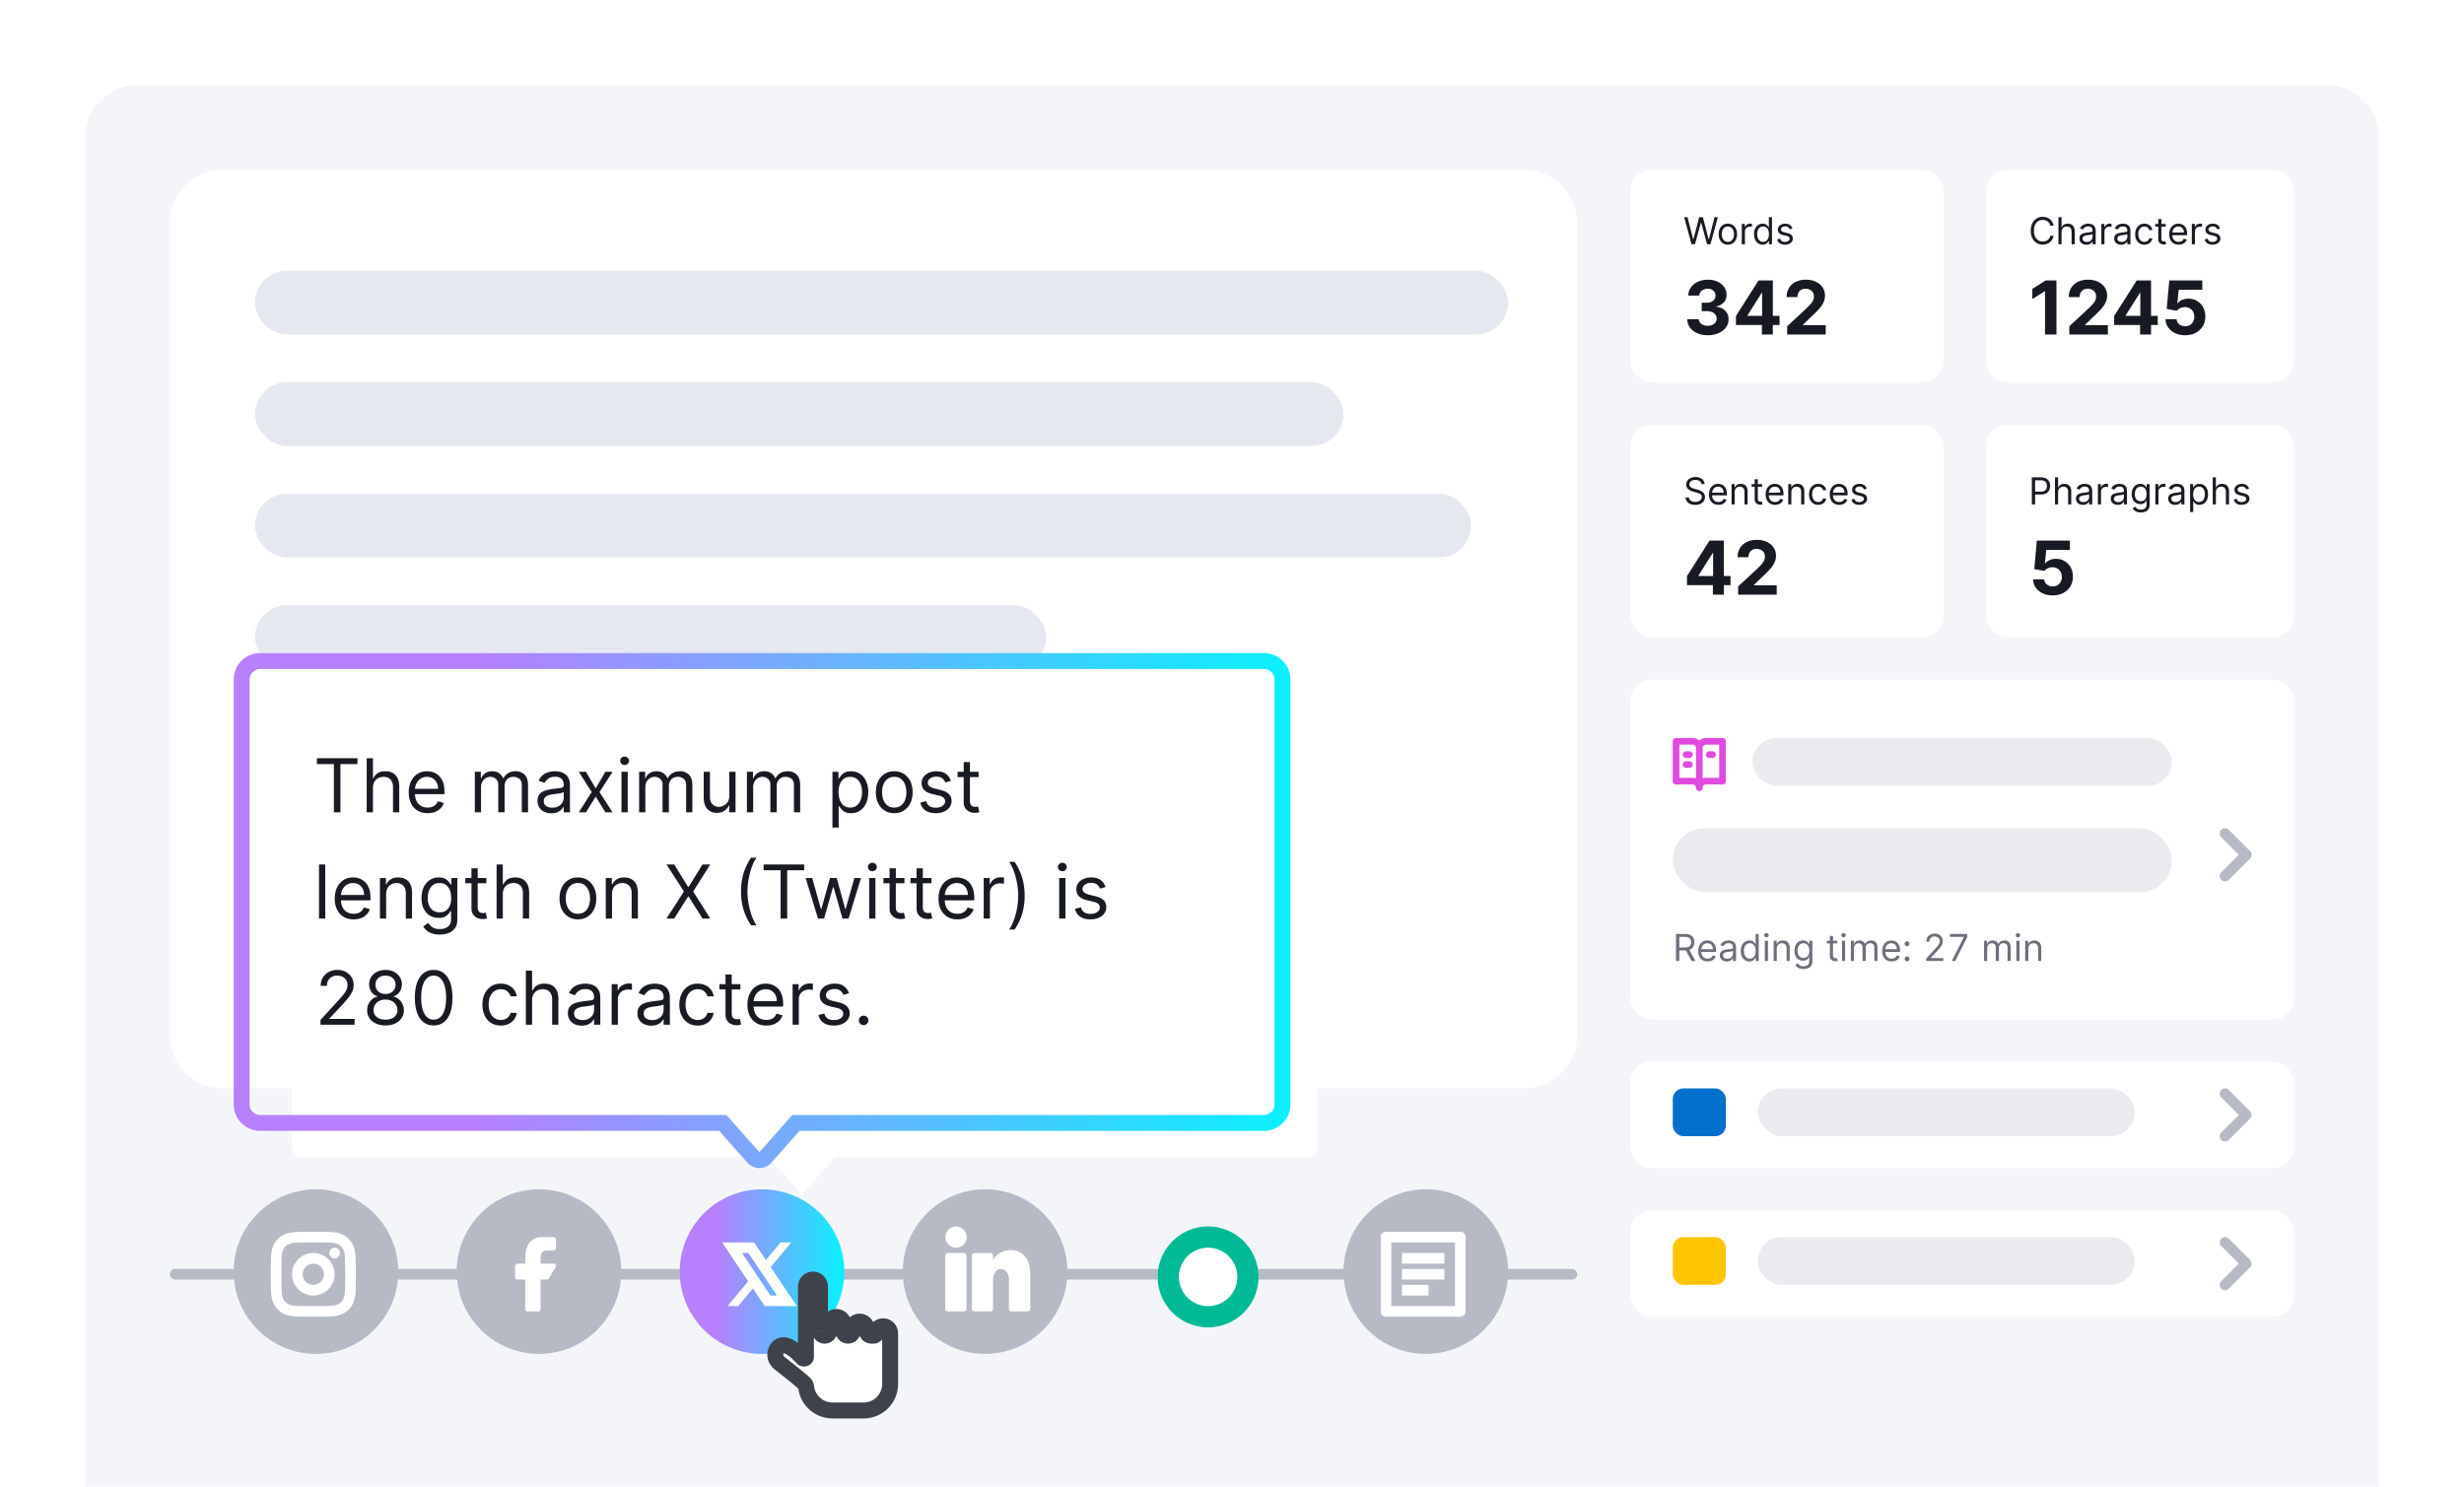 <svg xmlns="http://www.w3.org/2000/svg" width="464" height="280" fill="none"><path fill="#fff" d="M0 10C0 4.477 4.477 0 10 0h444c5.523 0 10 4.477 10 10v270H0z"/><path fill="#F4F5F9" d="M16 26c0-5.523 4.477-10 10-10h412c5.523 0 10 4.477 10 10v254H16z"/><path fill="#fff" d="M32 42c0-5.523 4.477-10 10-10h245c5.523 0 10 4.477 10 10v153c0 5.523-4.477 10-10 10H42c-5.523 0-10-4.477-10-10z"/><g filter="url(#a)"><rect width="59" height="40" x="307" y="32" fill="#fff" rx="4"/></g><path fill="#191B23" d="m337.543 43.037-.527.15a1 1 0 0 0-.146-.257.7.7 0 0 0-.259-.209.94.94 0 0 0-.42-.082q-.35 0-.584.162-.231.158-.231.405 0 .219.159.345.16.127.497.212l.567.139q.511.125.763.38a.9.9 0 0 1 .251.654.97.97 0 0 1-.189.587 1.25 1.25 0 0 1-.522.407q-.336.15-.781.15-.583 0-.967-.254a1.13 1.13 0 0 1-.484-.74l.556-.14a.78.78 0 0 0 .301.462q.224.154.584.154.41 0 .652-.173.243-.178.243-.423a.44.44 0 0 0-.139-.333q-.14-.137-.427-.204l-.637-.15q-.524-.123-.77-.385a.93.93 0 0 1-.244-.658q0-.324.181-.572.185-.249.5-.39.318-.142.721-.142.566 0 .89.249.325.248.462.656m-5.61 3.043q-.477 0-.843-.241a1.63 1.63 0 0 1-.572-.687q-.206-.445-.206-1.051 0-.602.206-1.044t.575-.684q.367-.24.85-.24.373 0 .589.123.219.123.333.279.117.154.181.253h.05V40.91h.587V46h-.567v-.587h-.07q-.064.105-.184.264a1.1 1.1 0 0 1-.34.28q-.222.123-.589.123m.079-.527a.96.96 0 0 0 .597-.184 1.15 1.15 0 0 0 .37-.515q.127-.33.127-.763 0-.427-.124-.748a1.1 1.1 0 0 0-.368-.502.98.98 0 0 0-.602-.182 1 1 0 0 0-.621.192 1.15 1.15 0 0 0-.371.514 2 2 0 0 0-.121.726q0 .408.124.74.127.331.373.528.249.194.616.194m-4.009.447v-3.818h.567v.577h.039a.92.92 0 0 1 .378-.46q.273-.177.617-.177a6 6 0 0 1 .308.01v.597a2 2 0 0 0-.137-.023 1.3 1.3 0 0 0-.221-.017q-.279 0-.497.117a.86.86 0 0 0-.468.778V46zm-2.626.08q-.517 0-.907-.247a1.67 1.67 0 0 1-.607-.688 2.3 2.3 0 0 1-.216-1.034q0-.597.216-1.042.219-.445.607-.69.39-.247.907-.247t.905.246q.39.247.606.691.219.445.219 1.042 0 .591-.219 1.034a1.65 1.65 0 0 1-.606.688q-.388.247-.905.247m0-.527q.393 0 .646-.202.254-.2.376-.53.122-.327.122-.71t-.122-.714a1.2 1.2 0 0 0-.376-.534q-.253-.204-.646-.204t-.646.204a1.2 1.2 0 0 0-.376.534q-.121.33-.121.714t.121.71q.123.33.376.53.253.201.646.202m-6.836.447-1.392-5.09h.627l1.064 4.146h.049l1.084-4.147h.696l1.084 4.147h.05l1.063-4.147h.627L322.101 46h-.636l-1.124-4.057h-.04L319.178 46z"/><path fill="#171A22" d="M336.542 63v-1.551l3.624-3.356q.463-.448.776-.805.318-.359.482-.701.164-.349.164-.751 0-.447-.204-.77a1.34 1.34 0 0 0-.556-.503 1.75 1.75 0 0 0-.801-.179q-.467 0-.815.19a1.3 1.3 0 0 0-.537.541 1.76 1.76 0 0 0-.189.84h-2.043q0-.999.452-1.735.452-.735 1.268-1.138.815-.403 1.879-.403 1.094 0 1.904.388.816.383 1.268 1.064t.452 1.56q0 .578-.228 1.14-.223.561-.801 1.247-.576.681-1.625 1.636l-1.487 1.456v.07h4.276V63zm-9.642-1.79v-1.695l4.25-6.697h1.462v2.347h-.865l-2.68 4.24v.08h6.041v1.725zm4.887 1.79v-2.307l.04-.75v-7.125h2.018V63zm-10.198.14q-1.114 0-1.984-.384-.865-.387-1.367-1.064a2.67 2.67 0 0 1-.512-1.57h2.167q.02.372.244.656.23.278.607.432t.85.154q.492 0 .87-.174t.591-.482.214-.71q0-.409-.229-.722a1.46 1.46 0 0 0-.646-.497 2.5 2.5 0 0 0-.994-.179h-.95v-1.58h.95q.487 0 .86-.17.378-.169.587-.467.208-.303.208-.706 0-.383-.184-.671a1.2 1.2 0 0 0-.507-.458 1.65 1.65 0 0 0-.755-.164q-.438 0-.801.16a1.4 1.4 0 0 0-.581.442 1.16 1.16 0 0 0-.234.676h-2.063a2.65 2.65 0 0 1 .502-1.551 3.26 3.26 0 0 1 1.312-1.05q.831-.381 1.875-.382 1.053 0 1.844.383.79.383 1.228 1.034.442.646.438 1.452.005.855-.532 1.426-.532.573-1.388.726v.08q1.125.144 1.711.78.591.632.586 1.581a2.48 2.48 0 0 1-.502 1.547q-.502.675-1.387 1.063t-2.028.388"/><path fill="#191B23" d="M387.386 42h-.704a1.47 1.47 0 0 0-.594-.92 1.6 1.6 0 0 0-.486-.24 2 2 0 0 0-.557-.079q-.528 0-.957.267a1.86 1.86 0 0 0-.679.787q-.25.52-.25 1.276t.25 1.276q.253.519.679.786.429.267.957.267.29 0 .557-.08.267-.078.486-.235a1.5 1.5 0 0 0 .594-.923h.704a2.4 2.4 0 0 1-.289.798 2.2 2.2 0 0 1-.523.6 2.3 2.3 0 0 1-.702.372 2.6 2.6 0 0 1-.827.128q-.744 0-1.323-.364a2.5 2.5 0 0 1-.912-1.034q-.333-.67-.333-1.591t.333-1.591q.332-.67.912-1.034a2.44 2.44 0 0 1 1.323-.364q.441 0 .827.128.39.128.702.375.312.244.523.597.21.35.289.798m1.718 1.375V46h-.67v-5.818h.67v2.136h.057q.153-.337.46-.537.31-.201.824-.201.447 0 .782.178.334.177.519.543.188.364.188.926V46h-.671v-2.727q0-.52-.269-.804-.267-.287-.742-.287-.33 0-.591.139a1 1 0 0 0-.409.406 1.3 1.3 0 0 0-.148.648m5.341 2.727a1.8 1.8 0 0 1-.753-.156 1.3 1.3 0 0 1-.537-.457 1.3 1.3 0 0 1-.199-.728q0-.375.148-.608.147-.236.395-.369.246-.133.545-.199.301-.068.605-.108.398-.052.645-.076a1 1 0 0 0 .364-.094q.116-.066.116-.227v-.023q0-.42-.23-.654-.227-.233-.69-.233-.48 0-.753.21t-.384.45l-.636-.228q.17-.397.455-.619.286-.225.625-.312.34-.091.67-.091.21 0 .483.05.276.05.531.202.26.154.429.463.171.31.171.83V46h-.671v-.59h-.034a1.2 1.2 0 0 1-.227.303q-.159.162-.424.276a1.6 1.6 0 0 1-.644.113m.102-.602q.398 0 .67-.156a1.06 1.06 0 0 0 .557-.924v-.613q-.043.05-.187.094-.143.04-.33.07a15 15 0 0 1-.642.086q-.261.035-.489.11a.85.85 0 0 0-.363.225.57.57 0 0 0-.137.403q0 .35.259.529.261.176.662.176m3.121.5v-4.364h.648v.66h.046q.119-.325.431-.526.313-.202.705-.202a7 7 0 0 1 .352.012v.681a2 2 0 0 0-.156-.025 1.5 1.5 0 0 0-.253-.02q-.318 0-.568.133a.98.98 0 0 0-.534.89V46zm4.261.102q-.415 0-.753-.156a1.3 1.3 0 0 1-.537-.457 1.3 1.3 0 0 1-.199-.728q0-.375.148-.608.148-.236.395-.369t.545-.199q.302-.068.606-.108.398-.052.644-.076a1 1 0 0 0 .364-.094q.117-.066.117-.227v-.023q0-.42-.231-.654-.226-.233-.69-.233-.48 0-.753.21a1.24 1.24 0 0 0-.383.45l-.637-.228q.17-.397.455-.619.287-.225.625-.312a2.6 2.6 0 0 1 .67-.091q.21 0 .483.05.276.05.532.202.258.154.429.463t.17.83V46h-.67v-.59h-.035a1.2 1.2 0 0 1-.227.303 1.3 1.3 0 0 1-.423.276 1.6 1.6 0 0 1-.645.113m.102-.602q.398 0 .671-.156a1.06 1.06 0 0 0 .557-.924v-.613q-.043.05-.188.094-.143.04-.33.07a15 15 0 0 1-.642.086 2.6 2.6 0 0 0-.488.11.84.84 0 0 0-.364.225.57.57 0 0 0-.136.403q0 .35.258.529.262.176.662.176m4.894.59q-.613 0-1.056-.289a1.9 1.9 0 0 1-.682-.798 2.7 2.7 0 0 1-.239-1.162q0-.665.244-1.173a1.93 1.93 0 0 1 .688-.799q.443-.29 1.034-.29.46 0 .83.171t.605.477q.235.308.292.716h-.67a1.04 1.04 0 0 0-.341-.528q-.261-.233-.705-.233-.392 0-.687.204a1.33 1.33 0 0 0-.457.571 2.1 2.1 0 0 0-.162.861q0 .505.159.88.162.375.454.583.296.208.693.208.262 0 .475-.091a1 1 0 0 0 .361-.262q.147-.17.21-.409h.67a1.55 1.55 0 0 1-.869 1.185q-.363.18-.847.179m4.594-4.454v.569h-2.261v-.569zm-1.602-1.045h.67v4.159q0 .284.083.426a.43.43 0 0 0 .216.188q.133.045.281.045a1.2 1.2 0 0 0 .295-.034l.137.602a1.4 1.4 0 0 1-.5.08q-.284 0-.557-.122a1.1 1.1 0 0 1-.449-.373 1.07 1.07 0 0 1-.176-.63zm4.393 5.5q-.63 0-1.088-.279a1.86 1.86 0 0 1-.701-.784 2.7 2.7 0 0 1-.245-1.176q0-.67.245-1.181.247-.514.687-.802.444-.29 1.034-.29.341 0 .673.114.333.114.606.37.272.252.434.67.162.417.162 1.028v.284h-3.363v-.58h2.681q0-.368-.147-.658a1.12 1.12 0 0 0-1.046-.625q-.4 0-.693.199-.29.195-.446.511t-.156.676v.387q0 .494.17.838.174.34.48.52.308.176.713.176.265 0 .478-.074a1 1 0 0 0 .372-.227q.156-.154.241-.381l.648.182q-.102.33-.344.58a1.7 1.7 0 0 1-.596.386 2.2 2.2 0 0 1-.799.136m2.827-.091v-4.364h.648v.66h.045q.12-.325.432-.526a1.27 1.27 0 0 1 .705-.202 7 7 0 0 1 .352.012v.681a2 2 0 0 0-.156-.025 1.5 1.5 0 0 0-.253-.02q-.319 0-.568.133a.98.98 0 0 0-.534.89V46zm6.068-3.386-.603.17a1.1 1.1 0 0 0-.167-.292.8.8 0 0 0-.296-.24 1.1 1.1 0 0 0-.48-.093 1.15 1.15 0 0 0-.668.185q-.264.181-.264.463 0 .25.182.395.182.144.568.241l.648.16q.585.141.872.434.287.29.287.747 0 .375-.216.67a1.43 1.43 0 0 1-.596.466 2.2 2.2 0 0 1-.892.17q-.669 0-1.106-.289-.437-.29-.554-.846l.637-.16a.88.88 0 0 0 .344.529q.256.176.667.176.47 0 .744-.199.279-.201.279-.483a.5.5 0 0 0-.159-.38q-.159-.157-.489-.233l-.727-.17q-.6-.143-.881-.441a1.07 1.07 0 0 1-.278-.753q0-.369.207-.654.21-.284.571-.445.364-.162.824-.162.648 0 1.017.284.372.283.529.75m-35.199 9.749V64h-2.461v-9.301h-.068l-2.665 1.67v-2.181l2.881-1.824zM390.771 64v-1.773l4.142-3.835q.529-.511.887-.92.363-.41.551-.802.187-.397.187-.858 0-.51-.233-.88a1.53 1.53 0 0 0-.636-.574 2 2 0 0 0-.915-.205q-.534 0-.932.216-.397.215-.613.62-.216.404-.216.96h-2.335q0-1.142.517-1.983.516-.84 1.449-1.301.932-.46 2.147-.46 1.25 0 2.176.443.933.437 1.449 1.216.517.778.517 1.784 0 .66-.261 1.3-.255.643-.915 1.427-.658.778-1.858 1.87l-1.699 1.664v.08h4.887V64zm9.652-2.045v-1.938l4.858-7.653h1.671v2.682h-.989l-3.062 4.846v.091h6.903v1.972zM406.009 64v-2.636l.045-.858v-8.142h2.307V64zm9.684.16q-1.204 0-2.148-.444a3.73 3.73 0 0 1-1.488-1.222 3.13 3.13 0 0 1-.574-1.784h2.386q.04.676.569 1.097t1.255.42q.58 0 1.023-.255.448-.262.699-.722.255-.466.255-1.068 0-.615-.261-1.08a1.84 1.84 0 0 0-.71-.727 2.1 2.1 0 0 0-1.04-.267q-.511 0-.994.21a1.8 1.8 0 0 0-.745.574l-2.187-.392.551-6.136h7.114v2.011h-5.086l-.301 2.915h.069q.306-.432.926-.716.62-.285 1.386-.284 1.051 0 1.875.494.824.495 1.301 1.358.478.858.472 1.977.006 1.176-.546 2.091a3.84 3.84 0 0 1-1.528 1.432q-.977.517-2.273.517"/><g filter="url(#b)"><rect width="58" height="40" x="374" y="32" fill="#fff" rx="4"/></g><g filter="url(#c)"><rect width="59" height="40" x="307" y="80" fill="#fff" rx="4"/></g><g filter="url(#d)"><rect width="58" height="40" x="374" y="80" fill="#fff" rx="4"/></g><g filter="url(#e)"><rect width="125" height="64" x="307" y="128" fill="#fff" rx="4"/></g><rect width="94" height="12" x="315" y="156" fill="#E9EBEF" rx="6"/><path fill="#E14ADF" d="M317.5 141.5a.625.625 0 0 0 0 1.25h.625a.625.625 0 0 0 0-1.25zm-.625 2.5c0-.345.28-.625.625-.625h.625a.625.625 0 0 1 0 1.25h-.625a.625.625 0 0 1-.625-.625m4.375-1.875c0-.345.28-.625.625-.625h.625a.625.625 0 0 1 0 1.25h-.625a.625.625 0 0 1-.625-.625"/><path fill="#E14ADF" fill-rule="evenodd" d="M318.75 139c.48 0 .918.181 1.25.477.332-.296.77-.477 1.25-.477h3.125c.345 0 .625.28.625.625v7.5c0 .345-.28.625-.625.625h-3.125a.625.625 0 0 0-.625.625.625.625 0 0 1-1.25 0 .625.625 0 0 0-.625-.625h-3.125a.625.625 0 0 1-.625-.625v-7.5c0-.345.28-.625.625-.625zm.625 1.875v5.732a1.9 1.9 0 0 0-.625-.107h-2.5v-6.25h2.5c.345 0 .625.28.625.625m1.25 5.732c.195-.069.406-.107.625-.107h2.5v-6.25h-2.5a.625.625 0 0 0-.625.625z" clip-rule="evenodd"/><path fill="#6C6E79" d="M381.954 178.703V181h-.587v-3.818h.567v.596h.049q.135-.29.408-.467.274-.179.706-.179.388 0 .679.159.29.157.452.477t.162.806V181h-.587v-2.386q0-.45-.234-.701-.233-.254-.641-.254-.281 0-.502.122a.9.9 0 0 0-.346.355 1.2 1.2 0 0 0-.126.567M379.706 181v-3.818h.587V181zm.298-4.455a.42.42 0 0 1-.296-.116.38.38 0 0 1-.121-.281q0-.165.121-.281a.42.42 0 0 1 .296-.117q.172 0 .293.117a.37.37 0 0 1 .125.281.37.37 0 0 1-.125.281.4.4 0 0 1-.293.116M373.622 181v-3.818h.567v.596h.049a.96.96 0 0 1 .386-.474q.266-.172.638-.172.378 0 .629.172.253.169.396.474h.039q.147-.295.44-.469.294-.177.704-.177.511 0 .838.321.325.318.325.992V181h-.586v-2.555q0-.423-.232-.604a.85.85 0 0 0-.544-.182q-.402 0-.624.244a.87.87 0 0 0-.221.611V181h-.597v-2.615a.7.7 0 0 0-.211-.525.76.76 0 0 0-.544-.201.8.8 0 0 0-.428.122.9.9 0 0 0-.318.338 1 1 0 0 0-.12.495V181zm-6.084 0 2.277-4.504v-.04h-2.625v-.547h3.262v.577L368.185 181zm-4.81 0v-.447l1.68-1.84q.297-.323.488-.562t.283-.452q.094-.215.094-.447a.83.83 0 0 0-.477-.769 1.1 1.1 0 0 0-.497-.106q-.294 0-.512.121a.85.85 0 0 0-.336.336 1.05 1.05 0 0 0-.117.507h-.586q0-.447.206-.785.207-.34.562-.527.358-.189.803-.189.447 0 .793.189.345.188.542.509.196.321.196.714 0 .28-.102.549a2.4 2.4 0 0 1-.348.594q-.246.326-.683.795l-1.144 1.223v.04h2.367V181zm-3.608.04a.43.43 0 0 1-.316-.132.43.43 0 0 1-.132-.316q0-.184.132-.315a.43.43 0 0 1 .316-.132q.184 0 .315.132a.43.43 0 0 1 .132.315.46.46 0 0 1-.224.388.4.4 0 0 1-.223.06m0-2.834a.43.43 0 0 1-.316-.132.43.43 0 0 1-.132-.316.43.43 0 0 1 .132-.315.43.43 0 0 1 .316-.132q.184 0 .315.132a.43.43 0 0 1 .132.315.46.46 0 0 1-.224.388.4.4 0 0 1-.223.06m-2.901 2.874a1.8 1.8 0 0 1-.952-.244 1.64 1.64 0 0 1-.614-.686 2.3 2.3 0 0 1-.214-1.029q0-.587.214-1.034.216-.45.601-.701.388-.254.905-.254.298 0 .589.1t.53.323q.239.221.38.586.142.366.142.9v.249h-2.943v-.507h2.346q0-.324-.129-.577a.98.98 0 0 0-.915-.547q-.351 0-.606.174-.254.172-.391.448a1.3 1.3 0 0 0-.136.591v.338q0 .433.149.734.151.297.42.454.269.155.624.155.231 0 .417-.065a.9.9 0 0 0 .326-.199.9.9 0 0 0 .211-.333l.567.159q-.09.288-.301.507a1.5 1.5 0 0 1-.522.338q-.31.12-.698.12m-7.685-.08v-3.818h.567v.596h.049a.96.96 0 0 1 .386-.474q.266-.172.639-.172.377 0 .628.172.254.169.396.474h.039q.147-.295.44-.469a1.34 1.34 0 0 1 .704-.177q.512 0 .838.321.325.318.325.992V181h-.586v-2.555q0-.423-.232-.604a.85.85 0 0 0-.544-.182q-.402 0-.624.244a.87.87 0 0 0-.221.611V181h-.597v-2.615a.7.7 0 0 0-.211-.525.76.76 0 0 0-.544-.201.8.8 0 0 0-.428.122.9.9 0 0 0-.318.338 1 1 0 0 0-.119.495V181zm-1.661 0v-3.818h.587V181zm.298-4.455a.42.42 0 0 1-.296-.116.38.38 0 0 1-.121-.281q0-.165.121-.281a.42.42 0 0 1 .296-.117q.172 0 .293.117a.37.37 0 0 1 .125.281.37.37 0 0 1-.125.281.4.4 0 0 1-.293.116m-1.181.637v.497h-1.978v-.497zm-1.402-.915h.587v3.639q0 .249.072.373.075.122.189.164.117.04.246.04a1 1 0 0 0 .159-.01l.1-.02.119.527q-.06.022-.167.045a1.25 1.25 0 0 1-.758-.082.96.96 0 0 1-.392-.326.94.94 0 0 1-.155-.552zm-4.951 6.244q-.425 0-.731-.109a1.6 1.6 0 0 1-.51-.283 1.6 1.6 0 0 1-.32-.373l.467-.328q.08.104.201.238.122.137.333.236.214.102.56.102.462 0 .763-.223.3-.225.301-.701v-.776h-.05q-.065.105-.184.259a1 1 0 0 1-.338.27q-.219.117-.592.117a1.6 1.6 0 0 1-.83-.218 1.53 1.53 0 0 1-.579-.637q-.211-.417-.211-1.014 0-.587.206-1.022.206-.437.574-.676.368-.241.85-.241.373 0 .592.124.22.122.338.279.119.154.184.253h.059v-.606h.567v3.927q0 .492-.223.801a1.3 1.3 0 0 1-.597.455 2.3 2.3 0 0 1-.83.146m-.02-2.098q.353 0 .596-.161.244-.162.371-.465t.127-.726q0-.413-.125-.728a1.1 1.1 0 0 0-.368-.495 1 1 0 0 0-.601-.179 1 1 0 0 0-.622.189 1.15 1.15 0 0 0-.37.507 2 2 0 0 0-.122.706q0 .398.124.704.127.303.373.477.25.171.617.171m-5.03-1.71V181h-.586v-3.818h.566v.596h.05q.135-.29.408-.467.273-.179.706-.179.388 0 .678.159.291.157.453.477.161.319.161.806V181h-.586v-2.386q0-.45-.234-.701-.234-.254-.641-.254-.281 0-.502.122a.9.9 0 0 0-.346.355 1.2 1.2 0 0 0-.127.567M332.34 181v-3.818h.586V181zm.298-4.455a.42.42 0 0 1-.296-.116.38.38 0 0 1-.122-.281q0-.165.122-.281a.42.42 0 0 1 .296-.117q.171 0 .293.117a.37.37 0 0 1 .125.281.37.37 0 0 1-.125.281.4.4 0 0 1-.293.116m-3.204 4.535q-.477 0-.843-.241a1.64 1.64 0 0 1-.572-.687q-.206-.445-.206-1.051 0-.602.206-1.044.207-.442.575-.684a1.5 1.5 0 0 1 .85-.241q.373 0 .589.124.219.122.333.279.117.154.181.253h.05v-1.879h.587V181h-.567v-.587h-.07q-.064.105-.184.264a1.1 1.1 0 0 1-.34.281q-.222.122-.589.122m.079-.527a.97.97 0 0 0 .597-.184q.244-.187.37-.515.127-.33.127-.763a2.1 2.1 0 0 0-.124-.748 1.1 1.1 0 0 0-.368-.502.98.98 0 0 0-.602-.182 1 1 0 0 0-.621.192 1.15 1.15 0 0 0-.371.514 2 2 0 0 0-.121.726q0 .408.124.741.127.33.373.527a.97.97 0 0 0 .616.194m-4.342.536q-.363 0-.659-.136a1.13 1.13 0 0 1-.469-.4 1.13 1.13 0 0 1-.174-.637q0-.328.129-.532a.9.9 0 0 1 .345-.323q.217-.117.478-.174.263-.06.529-.094.348-.045.564-.068a.9.9 0 0 0 .319-.082q.102-.057.102-.198v-.02q0-.369-.202-.572-.199-.204-.604-.204-.42 0-.659.184a1.1 1.1 0 0 0-.335.393l-.557-.199a1.33 1.33 0 0 1 .398-.542q.25-.197.547-.273.298-.08.586-.08.184 0 .423.045.241.042.465.176.227.135.375.406.149.27.149.725V181h-.586v-.517h-.03q-.06.124-.199.266a1.2 1.2 0 0 1-.371.241 1.4 1.4 0 0 1-.564.099m.09-.527q.348 0 .586-.136a.93.93 0 0 0 .488-.808v-.537q-.037.045-.165.082a3 3 0 0 1-.288.062 10 10 0 0 1-.562.075q-.228.03-.427.097a.73.73 0 0 0-.318.196.5.5 0 0 0-.12.353q0 .306.227.462.228.154.579.154m-3.687.518a1.8 1.8 0 0 1-.952-.244 1.64 1.64 0 0 1-.614-.686 2.35 2.35 0 0 1-.214-1.029q0-.587.214-1.034.216-.45.602-.701.387-.254.905-.254.298 0 .589.1.29.1.529.323.238.221.381.586.141.366.141.9v.249h-2.943v-.507h2.347q0-.324-.13-.577a.97.97 0 0 0-.363-.4 1 1 0 0 0-.551-.147q-.35 0-.607.174a1.14 1.14 0 0 0-.39.448 1.3 1.3 0 0 0-.137.591v.338q0 .433.149.734.151.297.42.454.268.155.624.155.231 0 .418-.065a.9.9 0 0 0 .326-.199.9.9 0 0 0 .211-.333l.567.159q-.09.288-.301.507a1.5 1.5 0 0 1-.522.338q-.31.12-.699.12m-5.958-.08v-5.091h1.721q.596 0 .979.204.382.201.567.554t.184.803-.184.798a1.3 1.3 0 0 1-.564.547q-.381.196-.972.196h-1.392v-.556h1.372q.407 0 .656-.12a.75.75 0 0 0 .363-.338q.114-.22.114-.527a1.2 1.2 0 0 0-.114-.534.78.78 0 0 0-.366-.353q-.25-.127-.663-.127h-1.084V181zm2.397-2.287 1.253 2.287h-.716l-1.233-2.287z"/><g filter="url(#f)"><rect width="125" height="20" x="307" y="200" fill="#fff" rx="4"/></g><g filter="url(#g)"><rect width="125" height="20" x="307" y="200" fill="#fff" rx="4"/></g><g filter="url(#h)"><rect width="125" height="20" x="307" y="228" fill="#fff" rx="4"/></g><rect width="265" height="2" x="32" y="239" fill="#B5BAC4" rx="1"/><circle cx="59.5" cy="239.5" r="15.5" fill="#B5BAC4"/><circle cx="101.5" cy="239.5" r="15.5" fill="#B5BAC4"/><circle cx="143.5" cy="239.5" r="15.5" fill="url(#i)"/><g filter="url(#j)"><path fill="#fff" fill-rule="evenodd" d="M151.771 241.321a1.321 1.321 0 0 1 2.642 0v8.369a.879.879 0 0 0 1.757 0v-1.323a1.32 1.32 0 1 1 2.642 0v1.321a.88.88 0 0 0 1.76 0v-.441a1.321 1.321 0 0 1 2.642 0v.439c0 .487.395.882.882.882h.442a.44.44 0 0 0 .441-.441 1.32 1.32 0 1 1 2.641 0v.439l.002.002.001.001v9.089a5 5 0 0 1-5 5h-5.852a5 5 0 0 1-4.967-4.424 1.1 1.1 0 0 0-.343-.703c-1.028-.917-2.186-1.832-3.24-2.666-.539-.426-1.051-.83-1.505-1.203-.844-.692-.964-1.98-.243-2.8 1.24-1.409 3.357.502 4.639 1.873l.033.035c.221.237.626.084.626-.239z" clip-rule="evenodd"/><mask id="k" width="26" height="29" x="144" y="238" maskUnits="userSpaceOnUse" style="mask-type:luminance"><path fill="#fff" d="M170 238h-26v29h26z"/><path fill="#3E424B" fill-rule="evenodd" d="M151.771 241.321a1.321 1.321 0 0 1 2.642 0v8.369a.879.879 0 0 0 1.757 0v-1.323a1.32 1.32 0 1 1 2.642 0v1.321a.88.88 0 0 0 1.76 0v-.441a1.321 1.321 0 0 1 2.642 0v.439c0 .487.395.882.882.882h.442a.44.44 0 0 0 .441-.441 1.32 1.32 0 1 1 2.641 0v.439l.002.002.001.001v9.089a5 5 0 0 1-5 5h-5.852a5 5 0 0 1-4.967-4.424 1.1 1.1 0 0 0-.343-.703c-1.028-.917-2.186-1.832-3.24-2.666-.539-.426-1.051-.83-1.505-1.203-.844-.692-.964-1.98-.243-2.8 1.24-1.409 3.357.502 4.639 1.873l.033.035c.221.237.626.084.626-.239z" clip-rule="evenodd"/></mask><g mask="url(#k)"><path fill="#3E424B" d="M166.479 250.127v-1.5h-3v1.5zm-18.258 6.738-.936 1.173.006.004zm0 0 .935-1.172-.007-.006zm0 0-.982 1.135.026.022.026.02zm0 0 .98-1.135-.025-.021-.026-.021zm4.871-18.365a2.82 2.82 0 0 0-2.821 2.821h3c0 .099-.08.179-.179.179zm2.821 2.821a2.82 2.82 0 0 0-2.821-2.821v3a.18.18 0 0 1-.179-.179zm0 8.369v-8.369h-3v8.369zm-1.243-1.323v1.323h3v-1.323zm2.821-2.821a2.82 2.82 0 0 0-2.821 2.821h3c0 .099-.08.179-.179.179zm2.821 2.821a2.82 2.82 0 0 0-2.821-2.821v3a.18.18 0 0 1-.179-.179zm0 1.321v-1.321h-3v1.321zm-1.24-.441v.441h3v-.441zm2.821-2.821a2.82 2.82 0 0 0-2.821 2.821h3c0 .099-.08.179-.179.179zm2.821 2.821a2.82 2.82 0 0 0-2.821-2.821v3a.18.18 0 0 1-.179-.179zm0 .439v-.439h-3v.439zm-.176-.618h-.442v3h.442zm1.941 1.059a.18.18 0 0 1-.18.179v-3a2.82 2.82 0 0 0-2.82 2.821zm-.18.179a.18.18 0 0 1-.179-.179h3a2.82 2.82 0 0 0-2.821-2.821zm-.179-.179v.439h3v-.439zm3.003 9.531v-9.089h-3v9.089zm-6.5 6.5a6.5 6.5 0 0 0 6.5-6.5h-3a3.5 3.5 0 0 1-3.5 3.5zm-5.852 0h5.852v-3h-5.852zm-6.457-5.753a6.5 6.5 0 0 0 6.457 5.753v-3a3.5 3.5 0 0 1-3.476-3.095zm-3.023-2.363c1.061.839 2.183 1.726 3.172 2.608l1.997-2.238c-1.067-.953-2.262-1.896-3.309-2.724zm0 0 .001.001 1.857-2.356zm-1.527-1.22c.467.383.991.796 1.527 1.22l1.859-2.354c-.541-.428-1.041-.823-1.482-1.185zm-.417-4.95c-1.296 1.473-1.065 3.733.417 4.95l1.904-2.319a.47.47 0 0 1-.166-.326.43.43 0 0 1 .097-.324zm6.861 1.839c-.655-.7-1.637-1.67-2.698-2.264-.532-.298-1.211-.575-1.96-.58-.824-.005-1.604.323-2.203 1.005l2.252 1.981c.027-.03.025-.018-.011-.002s-.061.016-.056.016c.037.001.2.023.512.198.628.351 1.345 1.023 1.973 1.695zm.035.037-.035-.037-2.191 2.049.03.033zm-1.972-3.18v3.963h3v-3.963zm0-9.247v9.247h3v-9.247zm3.024 18.742a2.6 2.6 0 0 0-.835-1.651l-1.997 2.238a.4.4 0 0 1-.149-.245zm12.825-9.497c0 .83.673 1.502 1.502 1.502v-3c.828 0 1.498.671 1.498 1.498zm-16.073 5.227c1.106 1.187 3.224.487 3.224-1.262h-3c0-1.102 1.307-1.497 1.972-.783zm9.645-3.725a2.38 2.38 0 0 0 2.38-2.38h-3a.62.62 0 0 1 .62-.62zm-4.4 0a2.38 2.38 0 0 0 2.378-2.378h-3c0-.344.278-.622.622-.622zm6.422-2.382a2.383 2.383 0 0 0 2.382 2.382v-3c.342 0 .618.277.618.618zm5.908 2.382a1.5 1.5 0 0 1-1.499-1.499h3c0-.829-.672-1.501-1.501-1.501zm-10.31-2.38a2.38 2.38 0 0 0 2.38 2.38v-3a.62.62 0 0 1 .62.62zm7.226 2.38a1.94 1.94 0 0 0 1.941-1.941h-3c0-.585.474-1.059 1.059-1.059zm-11.625-2.378a2.38 2.38 0 0 0 2.379 2.378v-3c.343 0 .621.278.621.622z"/></g></g><circle cx="185.5" cy="239.5" r="15.5" fill="#B5BAC4"/><circle cx="268.5" cy="239.5" r="15.5" fill="#B5BAC4"/><rect width="236" height="12" x="48" y="51" fill="#E6E8EF" rx="6"/><rect width="205" height="12" x="48" y="72" fill="#E6E8EF" rx="6"/><rect width="229" height="12" x="48" y="93" fill="#E6E8EF" rx="6"/><rect width="149" height="12" x="48" y="114" fill="#E6E8EF" rx="6"/><path fill="#191B23" d="m351.53 92.037-.527.15a1 1 0 0 0-.147-.257.7.7 0 0 0-.259-.209.94.94 0 0 0-.42-.082q-.35 0-.584.162-.231.159-.231.405 0 .219.159.346.16.127.497.211l.567.14q.512.123.763.38.25.253.251.653a.97.97 0 0 1-.189.587 1.25 1.25 0 0 1-.522.408q-.335.15-.78.149-.585 0-.967-.254a1.13 1.13 0 0 1-.485-.74l.557-.14q.08.309.301.463.223.154.584.154.41 0 .651-.174.244-.177.244-.423a.44.44 0 0 0-.14-.333q-.138-.137-.427-.204l-.636-.149q-.525-.124-.771-.385a.94.94 0 0 1-.244-.659q0-.323.182-.572.183-.248.499-.39a1.8 1.8 0 0 1 .721-.142q.567 0 .89.249.325.248.463.656m-5.178 3.043q-.552 0-.952-.244a1.63 1.63 0 0 1-.614-.686 2.3 2.3 0 0 1-.214-1.029q0-.587.214-1.034.216-.45.601-.701.388-.254.905-.254.298 0 .589.1.29.1.53.323.238.22.38.587.142.365.142.9v.248h-2.944v-.507h2.347q0-.324-.129-.577a.98.98 0 0 0-.915-.547q-.35 0-.607.174a1.14 1.14 0 0 0-.39.448 1.3 1.3 0 0 0-.137.591v.338q0 .433.15.734.151.298.42.455.268.153.624.154.231 0 .417-.065a.9.9 0 0 0 .326-.199q.136-.134.211-.333l.567.16a1.26 1.26 0 0 1-.301.506 1.5 1.5 0 0 1-.522.338q-.31.12-.698.12m-3.96 0q-.537 0-.925-.254a1.66 1.66 0 0 1-.597-.698 2.4 2.4 0 0 1-.208-1.017q0-.582.213-1.027.217-.447.602-.698.387-.254.905-.254.402 0 .726.15.323.149.529.417.207.27.256.627h-.586a.9.9 0 0 0-.299-.463q-.229-.204-.616-.204-.343 0-.602.18a1.16 1.16 0 0 0-.4.499 1.8 1.8 0 0 0-.142.753q0 .443.139.77.143.33.398.51.26.182.607.182.228 0 .415-.08a.9.9 0 0 0 .316-.228.9.9 0 0 0 .184-.358h.586a1.36 1.36 0 0 1-.76 1.036q-.32.157-.741.157m-5.06-2.377V95h-.586v-3.818h.567v.597h.049q.135-.291.408-.468.274-.179.706-.179.388 0 .679.16.29.156.452.477.162.318.162.805V95h-.587v-2.386q0-.45-.234-.701-.234-.254-.641-.254-.281 0-.502.122a.9.9 0 0 0-.346.356 1.2 1.2 0 0 0-.127.566m-3.059 2.377a1.8 1.8 0 0 1-.953-.244 1.64 1.64 0 0 1-.614-.686 2.35 2.35 0 0 1-.213-1.029q0-.587.213-1.034.217-.45.602-.701.388-.254.905-.254.298 0 .589.1.29.1.529.323.24.22.381.587.141.365.141.9v.248h-2.943v-.507h2.347q0-.324-.129-.577a.98.98 0 0 0-.915-.547q-.35 0-.607.174a1.14 1.14 0 0 0-.39.448 1.3 1.3 0 0 0-.137.591v.338q0 .433.149.734.153.298.421.455.268.153.624.154.231 0 .417-.065a.9.9 0 0 0 .326-.199q.136-.134.211-.333l.567.16a1.26 1.26 0 0 1-.301.506 1.5 1.5 0 0 1-.522.338q-.31.12-.698.12m-2.443-3.898v.497h-1.978v-.497zm-1.402-.915h.587v3.64q0 .248.072.372.075.122.189.164a.8.8 0 0 0 .246.04q.098 0 .159-.01l.1-.02.119.527q-.06.023-.167.045a1.2 1.2 0 0 1-.271.025q-.248 0-.487-.107a1 1 0 0 1-.393-.326.94.94 0 0 1-.154-.552zm-3.766 2.436V95h-.587v-3.818h.567v.597h.049q.135-.291.408-.468.274-.179.706-.179.388 0 .679.16.29.156.452.477.162.318.162.805V95h-.587v-2.386q0-.45-.234-.701-.233-.254-.641-.254-.281 0-.502.122a.9.9 0 0 0-.346.356 1.2 1.2 0 0 0-.126.566m-3.06 2.377q-.552 0-.952-.244a1.63 1.63 0 0 1-.614-.686 2.3 2.3 0 0 1-.214-1.029q0-.587.214-1.034.216-.45.601-.701.388-.254.905-.254.298 0 .589.1.29.1.53.323.238.22.38.587.142.365.142.9v.248h-2.944v-.507h2.347q0-.324-.129-.577a.98.98 0 0 0-.915-.547q-.35 0-.607.174a1.14 1.14 0 0 0-.39.448 1.3 1.3 0 0 0-.137.591v.338q0 .433.15.734.151.298.42.455.268.153.624.154.231 0 .417-.065a.9.9 0 0 0 .326-.199q.136-.134.211-.333l.567.16a1.26 1.26 0 0 1-.301.506 1.5 1.5 0 0 1-.522.338q-.31.12-.698.12m-3.201-3.898a.78.78 0 0 0-.363-.587q-.32-.209-.781-.209-.338 0-.592.11a.94.94 0 0 0-.392.3.72.72 0 0 0-.139.436q0 .203.096.35a.9.9 0 0 0 .254.241q.154.094.323.157.169.06.311.097l.517.139q.198.052.442.144.246.092.47.251.226.157.373.403t.147.604q0 .413-.217.746a1.47 1.47 0 0 1-.626.53q-.41.195-.997.196-.546 0-.947-.177a1.5 1.5 0 0 1-.626-.492 1.4 1.4 0 0 1-.256-.733h.636a.8.8 0 0 0 .194.477q.171.186.432.278.264.09.567.09.354 0 .634-.115.281-.117.445-.323a.77.77 0 0 0 .164-.487.6.6 0 0 0-.142-.413 1 1 0 0 0-.372-.258 4 4 0 0 0-.5-.174l-.626-.18q-.597-.17-.945-.489t-.348-.832q0-.428.231-.746.234-.321.627-.497.394-.18.882-.18.492 0 .875.177.382.174.607.477.226.304.238.689z"/><path fill="#171A22" d="M327.314 112v-1.551l3.624-3.356q.462-.448.775-.805.319-.359.483-.701.164-.349.164-.751 0-.447-.204-.771a1.35 1.35 0 0 0-.557-.502 1.75 1.75 0 0 0-.8-.179q-.468 0-.816.189a1.3 1.3 0 0 0-.537.542 1.75 1.75 0 0 0-.189.84h-2.043q0-.999.453-1.735.452-.736 1.267-1.138.815-.403 1.88-.403 1.093 0 1.904.388.815.383 1.267 1.064.453.68.453 1.561 0 .576-.229 1.138-.224.563-.8 1.248-.577.68-1.626 1.636l-1.487 1.456v.07h4.276V112zm-9.643-1.79v-1.695l4.251-6.697h1.462v2.347h-.866l-2.679 4.24v.08h6.04v1.725zm4.887 1.79v-2.307l.04-.751v-7.124h2.018V112z"/><path fill="#191B23" d="m423.53 92.037-.527.15a1 1 0 0 0-.147-.257.7.7 0 0 0-.259-.209.94.94 0 0 0-.42-.082q-.35 0-.584.162-.231.158-.231.405 0 .219.159.346.16.126.497.21l.567.14q.512.125.763.38a.9.9 0 0 1 .251.654.97.97 0 0 1-.189.587 1.25 1.25 0 0 1-.522.407q-.335.15-.78.15-.585 0-.967-.254a1.13 1.13 0 0 1-.485-.74l.557-.14q.08.309.301.462.223.154.584.154.41 0 .651-.174.244-.176.244-.422a.44.44 0 0 0-.14-.333q-.138-.137-.427-.204l-.636-.15q-.525-.123-.771-.385a.94.94 0 0 1-.244-.658q0-.323.182-.572.183-.249.499-.39.32-.142.721-.142.567 0 .89.249.325.248.463.656m-6.254.666V95h-.587v-5.09h.587v1.868h.05q.134-.295.402-.47.271-.176.721-.176.39 0 .684.157.293.153.455.475.164.318.164.81V95h-.587v-2.386q0-.455-.236-.704-.234-.25-.649-.25-.288 0-.517.121a.9.9 0 0 0-.358.355 1.16 1.16 0 0 0-.129.567m-4.852 3.729v-5.25h.566v.606h.07q.065-.099.179-.253.117-.157.333-.279.219-.123.592-.124.482 0 .85.241.367.242.574.684t.206 1.044q0 .606-.206 1.051a1.63 1.63 0 0 1-.572.686q-.365.242-.842.242-.368 0-.59-.122a1.1 1.1 0 0 1-.34-.281 4 4 0 0 1-.184-.264h-.05v2.019zM413 93.09q0 .433.127.763.127.328.37.515a.97.97 0 0 0 .597.183q.368 0 .614-.193.249-.197.373-.527a2.1 2.1 0 0 0 .127-.741q0-.403-.125-.726a1.1 1.1 0 0 0-.37-.514.98.98 0 0 0-.619-.192.98.98 0 0 0-.602.181q-.243.18-.367.503a2.1 2.1 0 0 0-.125.748m-3.397 2q-.363 0-.659-.137a1.13 1.13 0 0 1-.47-.4 1.13 1.13 0 0 1-.174-.637q0-.328.13-.532a.9.9 0 0 1 .345-.323 1.8 1.8 0 0 1 .477-.174q.264-.06.53-.094.348-.045.564-.068a.9.9 0 0 0 .318-.082q.102-.057.102-.198v-.02q0-.368-.201-.572-.2-.204-.604-.204-.42 0-.659.184a1.1 1.1 0 0 0-.336.393l-.556-.199q.149-.348.397-.542.252-.196.547-.273.299-.08.587-.08.184 0 .423.045.24.042.464.176.226.135.376.406.149.27.149.725V95h-.587v-.517h-.03a1 1 0 0 1-.198.266 1.2 1.2 0 0 1-.371.241q-.231.1-.564.1m.089-.528q.348 0 .587-.136a.93.93 0 0 0 .487-.808v-.537q-.037.045-.164.082a3 3 0 0 1-.288.062 13 13 0 0 1-.562.075q-.228.03-.428.097a.74.74 0 0 0-.318.196.5.5 0 0 0-.119.353q0 .306.226.462.23.154.579.154m-3.817.438v-3.818h.567v.577h.039a.92.92 0 0 1 .378-.46q.273-.177.617-.177a6 6 0 0 1 .308.01v.597a2 2 0 0 0-.137-.022 1.3 1.3 0 0 0-.221-.018q-.278 0-.497.117a.86.86 0 0 0-.468.778V95zm-2.725 1.511q-.425 0-.73-.109a1.55 1.55 0 0 1-.831-.656l.468-.328q.08.105.201.238.122.137.333.236.214.102.559.102.463 0 .763-.223.301-.225.301-.701v-.776h-.049q-.066.105-.184.258a1.05 1.05 0 0 1-.338.271q-.22.117-.592.117-.462 0-.83-.218a1.54 1.54 0 0 1-.58-.637q-.21-.417-.211-1.014 0-.587.206-1.022.207-.437.575-.676.367-.24.85-.24.373 0 .591.123.222.122.339.279.119.154.183.253h.06v-.606h.567v3.927q0 .493-.224.8a1.27 1.27 0 0 1-.596.456 2.3 2.3 0 0 1-.831.146m-.02-2.098q.354 0 .597-.161.244-.162.37-.465.127-.303.127-.726 0-.413-.124-.728a1.1 1.1 0 0 0-.368-.495 1 1 0 0 0-.602-.179 1 1 0 0 0-.621.189 1.14 1.14 0 0 0-.37.507 2 2 0 0 0-.122.706q0 .398.124.703.127.304.373.478.249.171.616.171m-4.342.677q-.363 0-.658-.137a1.13 1.13 0 0 1-.47-.4 1.13 1.13 0 0 1-.174-.637q0-.328.129-.532a.9.9 0 0 1 .346-.323 1.8 1.8 0 0 1 .477-.174 6 6 0 0 1 .529-.094q.348-.045.565-.068a.9.9 0 0 0 .318-.082q.102-.057.102-.198v-.02q0-.368-.202-.572-.198-.204-.604-.204-.42 0-.658.184a1.1 1.1 0 0 0-.336.393l-.557-.199q.15-.348.398-.542a1.5 1.5 0 0 1 .547-.273 2.3 2.3 0 0 1 .586-.08q.185 0 .423.045.241.042.465.176.227.135.375.406.15.27.149.725V95h-.586v-.517h-.03q-.06.124-.199.266a1.2 1.2 0 0 1-.37.241 1.4 1.4 0 0 1-.565.1m.09-.528q.348 0 .587-.136a.93.93 0 0 0 .487-.808v-.537q-.038.045-.164.082a3 3 0 0 1-.289.062 13 13 0 0 1-.561.075q-.229.03-.428.097a.74.74 0 0 0-.318.196.5.5 0 0 0-.12.353q0 .306.227.462.228.154.579.154M395.06 95v-3.818h.567v.577h.04a.9.9 0 0 1 .378-.46q.273-.177.616-.177a6 6 0 0 1 .308.01v.597a2 2 0 0 0-.136-.022 1.4 1.4 0 0 0-.222-.018 1.04 1.04 0 0 0-.497.117.86.86 0 0 0-.467.778V95zm-2.82.09q-.363 0-.659-.137a1.13 1.13 0 0 1-.47-.4 1.13 1.13 0 0 1-.174-.637q0-.328.129-.532a.9.9 0 0 1 .346-.323 1.8 1.8 0 0 1 .477-.174 6 6 0 0 1 .53-.094q.348-.045.564-.068a.9.9 0 0 0 .318-.082q.102-.057.102-.198v-.02q0-.368-.201-.572-.2-.204-.604-.204-.421 0-.659.184a1.1 1.1 0 0 0-.336.393l-.557-.199q.15-.348.398-.542a1.5 1.5 0 0 1 .547-.273 2.3 2.3 0 0 1 .587-.08q.183 0 .422.045.241.042.465.176.227.135.375.406.15.27.15.725V95h-.587v-.517h-.03q-.06.124-.199.266a1.2 1.2 0 0 1-.37.241q-.231.1-.564.1m.089-.528q.348 0 .587-.136a.94.94 0 0 0 .363-.353.9.9 0 0 0 .124-.455v-.537q-.038.045-.164.082a3 3 0 0 1-.288.062 13 13 0 0 1-.562.075q-.229.03-.428.097a.74.74 0 0 0-.318.196.5.5 0 0 0-.119.353q0 .306.226.462.228.154.579.154m-4.762-1.859V95h-.587v-5.09h.587v1.868h.05q.133-.295.402-.47.271-.176.721-.176.39 0 .684.157.293.153.455.475.164.318.164.81V95h-.587v-2.386q0-.455-.236-.704-.234-.25-.649-.25-.288 0-.517.121a.9.9 0 0 0-.358.355 1.16 1.16 0 0 0-.129.567M382.616 95v-5.09h1.721q.598 0 .979.215.382.214.567.58.183.365.184.815 0 .45-.184.818-.181.367-.562.586-.38.217-.974.217h-1.233v-.547h1.213q.41 0 .658-.142a.85.85 0 0 0 .361-.383 1.3 1.3 0 0 0 .114-.549q0-.306-.114-.547a.82.82 0 0 0-.363-.378q-.251-.14-.666-.139h-1.084V95zm35.438-51.963-.527.15a1 1 0 0 0-.147-.257.7.7 0 0 0-.258-.209.94.94 0 0 0-.42-.082 1 1 0 0 0-.584.162q-.232.159-.232.405 0 .219.159.346.16.127.498.211l.566.14q.512.123.764.38.25.253.251.653a.97.97 0 0 1-.189.587 1.26 1.26 0 0 1-.522.408q-.336.15-.781.149-.584 0-.967-.254a1.13 1.13 0 0 1-.485-.74l.557-.14q.08.309.301.463.224.153.584.154.411 0 .651-.174.244-.177.244-.423a.44.44 0 0 0-.139-.333q-.139-.137-.428-.204l-.636-.149q-.525-.124-.771-.385a.94.94 0 0 1-.243-.659q0-.323.181-.572.184-.248.5-.39.318-.142.721-.142.567 0 .89.249.325.248.462.656M412.745 46v-3.818h.567v.577h.039a.92.92 0 0 1 .378-.46q.274-.177.617-.177a6 6 0 0 1 .308.01v.597a2 2 0 0 0-.137-.023 1.3 1.3 0 0 0-.221-.017q-.279 0-.497.117a.86.86 0 0 0-.467.778V46zm-2.473.08a1.8 1.8 0 0 1-.953-.244 1.64 1.64 0 0 1-.614-.686 2.35 2.35 0 0 1-.213-1.029q0-.587.213-1.034.217-.45.602-.701.388-.255.905-.254.298 0 .589.1.29.1.529.323.24.22.381.587.141.365.141.9v.248h-2.943v-.507h2.347q0-.323-.129-.577a.98.98 0 0 0-.915-.547q-.35 0-.607.174a1.14 1.14 0 0 0-.39.448 1.3 1.3 0 0 0-.137.591v.338q0 .433.149.734.153.298.421.455.268.154.624.154.231 0 .417-.065a.9.9 0 0 0 .326-.199q.136-.134.211-.333l.567.16a1.26 1.26 0 0 1-.301.506 1.5 1.5 0 0 1-.522.338q-.31.12-.698.12m-2.443-3.898v.497h-1.978v-.497zm-1.402-.915h.587v3.64q0 .248.072.372.075.122.189.164a.8.8 0 0 0 .246.04q.097 0 .159-.01l.1-.02.119.527q-.06.023-.167.045a1.2 1.2 0 0 1-.271.025q-.248 0-.487-.107a1 1 0 0 1-.393-.326.94.94 0 0 1-.154-.552zm-2.617 4.813q-.537 0-.925-.254a1.66 1.66 0 0 1-.597-.698 2.4 2.4 0 0 1-.208-1.017q0-.582.213-1.027.217-.447.602-.698.387-.255.905-.254.402 0 .726.15.323.148.529.417.207.27.256.627h-.587a.9.9 0 0 0-.298-.463q-.228-.204-.616-.204-.344 0-.602.18a1.16 1.16 0 0 0-.4.499 1.8 1.8 0 0 0-.142.753q0 .443.139.77.142.33.398.51.26.182.607.182.228 0 .415-.08a.9.9 0 0 0 .316-.228.9.9 0 0 0 .183-.358h.587a1.36 1.36 0 0 1-.761 1.036 1.66 1.66 0 0 1-.74.157m-4.372.01q-.363 0-.659-.137a1.13 1.13 0 0 1-.47-.4 1.13 1.13 0 0 1-.174-.637q0-.328.13-.531a.9.9 0 0 1 .345-.324 1.8 1.8 0 0 1 .477-.174 6 6 0 0 1 .53-.094q.348-.045.564-.067a.9.9 0 0 0 .318-.082q.102-.057.102-.2v-.02q0-.367-.201-.57-.2-.205-.604-.205-.42 0-.659.184a1.1 1.1 0 0 0-.336.393l-.556-.199q.149-.347.397-.542.252-.196.547-.273.299-.08.587-.08.184 0 .422.045.241.042.465.177.226.133.376.405.149.27.149.726V46h-.587v-.517h-.03a1 1 0 0 1-.199.266 1.1 1.1 0 0 1-.37.241q-.231.1-.564.1m.089-.527q.348 0 .587-.137a.93.93 0 0 0 .487-.808v-.537q-.037.045-.164.082a3 3 0 0 1-.288.062 13 13 0 0 1-.562.075 2.2 2.2 0 0 0-.428.097.73.73 0 0 0-.318.196.5.5 0 0 0-.119.353q0 .306.226.463.23.153.579.154M395.71 46v-3.818h.566v.577h.04a.92.92 0 0 1 .378-.46q.273-.177.617-.177a6 6 0 0 1 .308.01v.597a2 2 0 0 0-.137-.023 1.4 1.4 0 0 0-.221-.017q-.278 0-.497.117a.86.86 0 0 0-.468.778V46zm-2.821.09q-.363 0-.659-.137a1.13 1.13 0 0 1-.47-.4 1.13 1.13 0 0 1-.174-.637q0-.328.13-.531a.9.9 0 0 1 .345-.324 1.8 1.8 0 0 1 .477-.174q.264-.06.53-.094.348-.045.564-.067a.9.9 0 0 0 .318-.082q.102-.057.102-.2v-.02q0-.367-.201-.57-.2-.205-.604-.205-.42 0-.659.184a1.1 1.1 0 0 0-.335.393l-.557-.199q.149-.347.398-.542t.546-.273q.299-.08.587-.08.185 0 .423.045.24.042.464.177.226.133.376.405.149.27.149.726V46h-.587v-.517h-.029a1 1 0 0 1-.199.266 1.2 1.2 0 0 1-.371.241q-.231.1-.564.1m.089-.527q.348 0 .587-.137a.93.93 0 0 0 .487-.808v-.537q-.037.045-.164.082a3 3 0 0 1-.288.062 13 13 0 0 1-.562.075 2.2 2.2 0 0 0-.427.097.74.74 0 0 0-.319.196.5.5 0 0 0-.119.353q0 .306.226.463.23.153.579.154m-4.762-1.86V46h-.586v-5.09h.586v1.869h.05q.134-.297.403-.47.27-.177.721-.177.39 0 .683.157.293.153.455.475.164.318.164.81V46h-.587v-2.386q0-.455-.236-.704-.233-.25-.648-.25-.29 0-.517.121a.9.9 0 0 0-.358.355q-.13.234-.13.567m-1.503-1.203h-.616a1.3 1.3 0 0 0-.52-.805 1.4 1.4 0 0 0-.425-.21 1.7 1.7 0 0 0-.487-.069q-.462 0-.838.234a1.6 1.6 0 0 0-.594.689q-.219.454-.219 1.116 0 .66.219 1.116.22.455.594.688.375.234.838.234.253 0 .487-.07t.425-.206a1.3 1.3 0 0 0 .52-.808h.616q-.07.39-.253.699a1.92 1.92 0 0 1-1.072.85 2.3 2.3 0 0 1-.723.112q-.652 0-1.159-.319a2.2 2.2 0 0 1-.798-.904q-.29-.587-.29-1.392t.29-1.392.798-.905a2.14 2.14 0 0 1 1.159-.318q.386 0 .723.111.34.112.614.329.273.213.458.522.184.305.253.698"/><path fill="#171A22" d="M386.544 112.139q-1.054 0-1.879-.388a3.26 3.26 0 0 1-1.303-1.069 2.75 2.75 0 0 1-.502-1.561h2.088q.035.593.497.96.463.368 1.099.368.507 0 .895-.224.393-.228.611-.631.224-.408.224-.935 0-.537-.229-.945a1.6 1.6 0 0 0-.621-.636 1.84 1.84 0 0 0-.91-.234q-.447 0-.87.184-.417.184-.651.502l-1.914-.343.482-5.369h6.225v1.76h-4.45l-.264 2.55h.06q.268-.377.81-.626a2.9 2.9 0 0 1 1.214-.249q.92 0 1.64.433.721.432 1.139 1.188.418.751.412 1.73.006 1.029-.477 1.83-.477.795-1.337 1.253-.855.452-1.989.452m24.938-48.999q-1.055 0-1.88-.389a3.27 3.27 0 0 1-1.302-1.069 2.74 2.74 0 0 1-.502-1.56h2.088q.035.591.497.959a1.7 1.7 0 0 0 1.099.368q.507 0 .894-.224.393-.229.612-.631.224-.408.224-.935 0-.537-.229-.945a1.6 1.6 0 0 0-.621-.636 1.83 1.83 0 0 0-.91-.234q-.448 0-.87.184-.418.184-.652.503l-1.914-.344.483-5.369h6.224v1.76h-4.45l-.263 2.55h.06q.268-.377.81-.626a2.9 2.9 0 0 1 1.213-.248q.92 0 1.641.432.72.432 1.138 1.188.418.75.413 1.73.005 1.029-.477 1.83-.478.795-1.338 1.253-.855.452-1.988.452M398.12 61.21v-1.695l4.251-6.697h1.462v2.347h-.865l-2.68 4.24v.08h6.04v1.725zm4.887 1.79v-2.307l.04-.75v-7.125h2.019V63zm-13.332 0v-1.551l3.624-3.356q.462-.448.776-.805.318-.359.482-.701.164-.349.164-.751 0-.447-.204-.77a1.34 1.34 0 0 0-.557-.503 1.74 1.74 0 0 0-.8-.179q-.468 0-.815.19a1.3 1.3 0 0 0-.537.541 1.76 1.76 0 0 0-.189.84h-2.044q0-.999.453-1.735.452-.735 1.268-1.138.815-.403 1.879-.403 1.094 0 1.904.388.815.383 1.268 1.064.452.681.452 1.56 0 .578-.229 1.14-.223.561-.8 1.247-.576.681-1.626 1.636l-1.486 1.456v.07h4.275V63zm-2.42-10.182V63h-2.153v-8.14h-.059l-2.332 1.462v-1.909l2.521-1.596z"/><rect width="10" height="9" x="315" y="205" fill="#0070CC" rx="2"/><rect width="71" height="9" x="331" y="205" fill="#E9EBEF" rx="4.5"/><rect width="79" height="9" x="330" y="139" fill="#E9EBEF" rx="4.5"/><rect width="10" height="9" x="315" y="233" fill="#FFC600" rx="2"/><rect width="71" height="9" x="331" y="233" fill="#E9EBEF" rx="4.5"/><path fill="#fff" d="M237 240.5a9.5 9.5 0 0 1-9.5 9.5 9.5 9.5 0 0 1-9.5-9.5 9.5 9.5 0 0 1 9.5-9.5 9.5 9.5 0 0 1 9.5 9.5"/><path fill="#00BA96" fill-rule="evenodd" d="M227.5 246a5.5 5.5 0 1 0 0-11 5.5 5.5 0 1 0 0 11m0 4a9.5 9.5 0 0 0 9.5-9.5 9.5 9.5 0 0 0-9.5-9.5 9.5 9.5 0 0 0-9.5 9.5 9.5 9.5 0 0 0 9.5 9.5" clip-rule="evenodd"/><path fill="#fff" fill-rule="evenodd" d="M55 240a4 4 0 1 1 8 0 4 4 0 0 1-8 0m4-2a2 2 0 1 0 0 4 2 2 0 0 0 0-4" clip-rule="evenodd"/><path fill="#fff" d="M63 237a1 1 0 1 0 0-2 1 1 0 0 0 0 2"/><path fill="#fff" fill-rule="evenodd" d="m61 232.008-.48-.005c-.378-.002-.862-.003-1.52-.003v.003c-2.173 0-2.446.01-3.298.049a5.9 5.9 0 0 0-1.943.371 4.1 4.1 0 0 0-2.339 2.34 5.8 5.8 0 0 0-.372 1.941c-.04.853-.048 1.126-.048 3.298 0 2.171.009 2.445.048 3.297.013.664.139 1.321.372 1.942a4.1 4.1 0 0 0 2.34 2.339 5.8 5.8 0 0 0 1.942.372c.852.039 1.125.048 3.298.048s2.445-.009 3.298-.048a5.9 5.9 0 0 0 1.942-.372 4.1 4.1 0 0 0 2.34-2.339 5.9 5.9 0 0 0 .372-1.942c.038-.852.048-1.125.048-3.297s-.01-2.445-.048-3.298a5.9 5.9 0 0 0-.372-1.941 4.1 4.1 0 0 0-2.34-2.343 5.9 5.9 0 0 0-1.942-.371c-.47-.022-.764-.034-1.298-.041m-.486 1.995H59c-2.162 0-2.4.01-3.207.047l-.026.001-.027.001a3.9 3.9 0 0 0-1.269.24 2.1 2.1 0 0 0-1.182 1.184 3.8 3.8 0 0 0-.241 1.266v.027l-.002.027c-.037.807-.046 1.043-.046 3.206 0 2.162.009 2.399.046 3.205l.001.027v.027c.009.433.09.862.242 1.268a2.1 2.1 0 0 0 1.183 1.182c.406.152.834.233 1.268.241l.027.001.026.001c.807.037 1.043.046 3.207.046s2.4-.009 3.207-.046l.026-.001.027-.001a3.8 3.8 0 0 0 1.267-.241 2.1 2.1 0 0 0 1.184-1.182c.151-.407.233-.836.241-1.27v-.025l.002-.025c.036-.808.046-1.046.046-3.207 0-2.162-.01-2.399-.046-3.208l-.001-.025v-.024a3.9 3.9 0 0 0-.242-1.271 2.1 2.1 0 0 0-1.184-1.185 3.9 3.9 0 0 0-1.268-.241h-.026l-.026-.001a33 33 0 0 0-1.693-.044" clip-rule="evenodd"/><path fill="#fff" d="M98.903 241v5.5a.5.5 0 0 0 .5.5h1.899a.5.5 0 0 0 .5-.5V241h1.163a.5.5 0 0 0 .432-.248l1.253-2.151a.4.4 0 0 0-.346-.601h-2.502v-.984c0-.73.154-1.5 1.269-1.5h1.131a.5.5 0 0 0 .5-.5V233.5a.5.5 0 0 0-.5-.5h-2.083c-2.049 0-3.186 1.454-3.186 3.766l-.03 1.234H97.5a.5.5 0 0 0-.5.5v2a.5.5 0 0 0 .5.5z"/><path fill="#fff" fill-rule="evenodd" d="m136 234 4.889 7.333L137 246h2l2.778-3.333L144 246h6.052l-4.93-7.347L149 234h-2l-2.77 3.324L142 234zm3.737 2 5.333 8h1.231l-5.368-8z" clip-rule="evenodd"/><path fill="#fff" d="M180 235a2 2 0 1 0 .001-3.999A2 2 0 0 0 180 235m7 1.513a.5.5 0 0 0-.5-.5h-3a.5.5 0 0 0-.5.5v9.987a.5.5 0 0 0 .5.5h3a.5.5 0 0 0 .5-.5v-5.421c0-2.751 3-2.72 3 0v5.421a.5.5 0 0 0 .5.5h3a.5.5 0 0 0 .5-.5v-6.626c0-5.481-5.539-5.282-7-2.583zm-5-.013a.5.5 0 0 0-.5-.5h-3a.5.5 0 0 0-.5.5v10a.5.5 0 0 0 .5.5h3a.5.5 0 0 0 .5-.5zm90-.5h-8v2h8zm-8 3h8v2h-8zm5 3h-5v2h5z"/><path fill="#fff" fill-rule="evenodd" d="M260 233a1 1 0 0 1 1-1h14a1 1 0 0 1 1 1v14a1 1 0 0 1-1 1h-14a1 1 0 0 1-1-1zm2 13v-12h12v12z" clip-rule="evenodd"/><path fill="#B5BAC4" fill-rule="evenodd" d="M418.293 165.707a1 1 0 0 1 0-1.414l3.293-3.293-3.293-3.293a.999.999 0 1 1 1.414-1.414l4 4a1 1 0 0 1 0 1.414l-4 4a1 1 0 0 1-1.414 0m0 49a1 1 0 0 1 0-1.414l3.293-3.293-3.293-3.293a.999.999 0 1 1 1.414-1.414l4 4a1 1 0 0 1 0 1.414l-4 4a1 1 0 0 1-1.414 0m0 28a1 1 0 0 1 0-1.414l3.293-3.293-3.293-3.293a.999.999 0 1 1 1.414-1.414l4 4a1 1 0 0 1 0 1.414l-4 4a1 1 0 0 1-1.414 0" clip-rule="evenodd"/><g filter="url(#l)"><path fill="#fff" fill-rule="evenodd" d="M49 126a2 2 0 0 0-2 2v80a2 2 0 0 0 2 2h87.782l6.218 7 6.218-7H238a2 2 0 0 0 2-2v-80a2 2 0 0 0-2-2z" clip-rule="evenodd"/></g><path fill="url(#m)" fill-rule="evenodd" d="M136.782 210H49a2 2 0 0 1-2-2v-80a2 2 0 0 1 2-2h189a2 2 0 0 1 2 2v80a2 2 0 0 1-2 2h-88.782L143 217zm13.783 3H238a5 5 0 0 0 5-5v-80a5 5 0 0 0-5-5H49a5 5 0 0 0-5 5v80a5 5 0 0 0 5 5h86.435l5.322 5.992a3 3 0 0 0 4.486 0z" clip-rule="evenodd"/><path fill="#191B23" d="M162.634 193.08a.86.86 0 0 1-.631-.264.86.86 0 0 1-.264-.631q0-.368.264-.632a.86.86 0 0 1 .631-.263q.368 0 .631.263a.86.86 0 0 1 .264.632.85.85 0 0 1-.124.447.93.93 0 0 1-.324.328.85.85 0 0 1-.447.12m-2.76-6.006-1.054.298a2 2 0 0 0-.294-.512 1.4 1.4 0 0 0-.517-.418q-.328-.164-.84-.164-.701 0-1.168.324-.462.318-.463.81 0 .438.319.691.318.254.994.423l1.133.278q1.024.249 1.527.761.501.507.502 1.307 0 .657-.378 1.173-.374.517-1.044.816-.671.298-1.561.298-1.169 0-1.934-.507-.766-.507-.97-1.482l1.114-.278q.16.616.602.925.447.308 1.168.308.82 0 1.303-.348.487-.353.487-.845a.9.9 0 0 0-.279-.666q-.278-.274-.855-.408l-1.272-.298q-1.05-.249-1.542-.771-.487-.526-.487-1.317 0-.646.363-1.144.368-.497.999-.78a3.5 3.5 0 0 1 1.442-.284q1.134 0 1.78.497.65.498.925 1.313M149.255 193v-7.636h1.134v1.153h.08q.209-.566.755-.92a2.23 2.23 0 0 1 1.233-.353q.13 0 .323.005.194.006.294.015v1.193a4 4 0 0 0-.274-.044 3 3 0 0 0-.442-.035 2.1 2.1 0 0 0-.995.234 1.76 1.76 0 0 0-.686.636 1.7 1.7 0 0 0-.248.92V193zm-4.946.159q-1.104 0-1.904-.487a3.27 3.27 0 0 1-1.228-1.372q-.428-.885-.428-2.059 0-1.173.428-2.068.432-.9 1.203-1.402.776-.507 1.809-.507.597 0 1.179.199.582.2 1.059.646.477.442.76 1.174.284.73.284 1.799v.497h-5.887v-1.014h4.694q0-.646-.259-1.153a1.95 1.95 0 0 0-.726-.801q-.466-.293-1.104-.293-.7 0-1.213.348a2.3 2.3 0 0 0-.78.895 2.6 2.6 0 0 0-.274 1.183v.676q0 .866.299 1.467.303.597.84.91.537.308 1.248.308.462 0 .835-.129.378-.135.651-.398.274-.269.423-.666l1.133.318a2.5 2.5 0 0 1-.601 1.014q-.423.433-1.044.676-.621.24-1.397.239m-4.885-7.795v.994h-3.957v-.994zm-2.804-1.83h1.174v7.279q0 .497.144.745a.74.74 0 0 0 .378.328q.232.08.492.08.194 0 .318-.02l.199-.04.238 1.054q-.118.045-.333.09-.213.05-.542.05a2.4 2.4 0 0 1-.974-.214 1.94 1.94 0 0 1-.786-.652q-.308-.437-.308-1.103zm-5.235 9.625q-1.074 0-1.849-.507a3.3 3.3 0 0 1-1.193-1.397q-.418-.89-.418-2.033 0-1.163.427-2.054a3.4 3.4 0 0 1 1.204-1.397q.775-.507 1.809-.507.805 0 1.452.298.647.299 1.059.836a2.6 2.6 0 0 1 .512 1.253h-1.173a1.8 1.8 0 0 0-.597-.925q-.458-.408-1.233-.408a2.06 2.06 0 0 0-1.203.358q-.512.353-.8.999-.284.642-.284 1.507 0 .885.279 1.541.284.656.795 1.019.517.363 1.213.363.458 0 .83-.159.373-.16.632-.457.258-.299.368-.716h1.173a2.7 2.7 0 0 1-.492 1.218 2.76 2.76 0 0 1-1.029.855q-.637.313-1.482.313m-8.744.02q-.726 0-1.317-.274a2.25 2.25 0 0 1-.94-.8q-.348-.527-.348-1.273 0-.656.259-1.064a1.8 1.8 0 0 1 .691-.646q.432-.234.954-.348.528-.119 1.059-.189.697-.089 1.129-.134.438-.05.636-.164.204-.114.204-.398v-.04q0-.735-.403-1.143-.397-.408-1.208-.408-.84 0-1.317.368t-.671.786l-1.114-.398q.298-.696.795-1.084.503-.393 1.094-.547a4.6 4.6 0 0 1 1.174-.159q.367 0 .845.09.482.084.929.353.453.269.751.81.298.542.298 1.452V193h-1.173v-1.034h-.06a2 2 0 0 1-.397.532 2.3 2.3 0 0 1-.741.482q-.462.2-1.129.199m.179-1.054q.696 0 1.174-.273a1.87 1.87 0 0 0 .974-1.616v-1.074q-.075.09-.328.164a6 6 0 0 1-.577.124q-.323.05-.631.09-.303.035-.492.059-.458.06-.855.194a1.5 1.5 0 0 0-.637.393q-.238.258-.238.706 0 .612.452.925.458.308 1.158.308m-7.635.875v-7.636h1.134v1.153h.079q.209-.566.756-.92a2.23 2.23 0 0 1 1.233-.353q.13 0 .323.005.194.006.293.015v1.193a4 4 0 0 0-.273-.044 3 3 0 0 0-.443-.035q-.556 0-.994.234a1.71 1.71 0 0 0-.935 1.556V193zm-5.641.179q-.726 0-1.318-.274a2.26 2.26 0 0 1-.939-.8q-.348-.527-.348-1.273 0-.656.258-1.064.258-.412.691-.646t.955-.348q.526-.119 1.059-.189.696-.089 1.128-.134.438-.05.637-.164.203-.114.203-.398v-.04q0-.735-.402-1.143-.398-.408-1.208-.408-.841 0-1.318.368t-.671.786l-1.114-.398q.298-.696.796-1.084a3 3 0 0 1 1.094-.547 4.5 4.5 0 0 1 1.173-.159q.368 0 .845.09a2.7 2.7 0 0 1 .93.353q.452.269.75.81.299.542.299 1.452V193h-1.174v-1.034h-.059q-.12.249-.398.532a2.3 2.3 0 0 1-.741.482q-.462.2-1.128.199m.179-1.054q.696 0 1.173-.273.481-.274.726-.706.248-.433.248-.91v-1.074q-.074.09-.328.164a6 6 0 0 1-.576.124q-.323.05-.632.09-.303.035-.492.059-.457.06-.855.194a1.5 1.5 0 0 0-.636.393q-.24.258-.239.706 0 .612.452.925.457.308 1.159.308m-9.525-3.719V193h-1.173v-10.182h1.173v3.739h.1q.268-.592.805-.94.542-.353 1.442-.353.78 0 1.367.313.586.308.91.95.328.636.328 1.621V193h-1.173v-4.773q0-.909-.473-1.407-.467-.502-1.297-.502-.577 0-1.034.244-.453.243-.716.711-.26.467-.259 1.133m-5.891 4.753q-1.073 0-1.85-.507a3.3 3.3 0 0 1-1.193-1.397q-.417-.89-.417-2.033 0-1.163.427-2.054a3.4 3.4 0 0 1 1.204-1.397q.775-.507 1.81-.507.804 0 1.45.298.648.299 1.06.836t.512 1.253h-1.173q-.135-.523-.597-.925-.458-.408-1.233-.408-.686 0-1.203.358-.512.353-.8.999-.284.642-.284 1.507 0 .885.279 1.541.283.656.795 1.019.517.363 1.213.363.458 0 .83-.159.374-.16.632-.457.258-.299.368-.716h1.173q-.099.675-.492 1.218a2.75 2.75 0 0 1-1.03.855q-.636.313-1.481.313m-12.644-.02q-1.124 0-1.914-.611-.79-.617-1.208-1.785-.418-1.173-.418-2.834 0-1.65.418-2.819.423-1.173 1.213-1.79.795-.621 1.909-.621t1.904.621q.796.617 1.213 1.79.423 1.169.423 2.819 0 1.66-.418 2.834-.417 1.168-1.208 1.785-.79.61-1.914.611m0-1.094q1.114 0 1.73-1.073.617-1.074.617-3.063 0-1.323-.284-2.252-.279-.93-.805-1.417a1.78 1.78 0 0 0-1.258-.487q-1.103 0-1.725 1.089-.622 1.084-.622 3.067 0 1.323.279 2.247.278.925.8 1.407a1.8 1.8 0 0 0 1.268.482m-9.064 1.094q-1.025 0-1.81-.363-.78-.367-1.218-1.009a2.54 2.54 0 0 1-.433-1.472 2.7 2.7 0 0 1 .254-1.193q.258-.552.706-.919a2.16 2.16 0 0 1 1.009-.473v-.059a1.97 1.97 0 0 1-1.163-.821 2.5 2.5 0 0 1-.428-1.447 2.46 2.46 0 0 1 .393-1.387q.398-.611 1.094-.964.7-.353 1.596-.353.885 0 1.58.353.698.353 1.094.964.404.612.408 1.387a2.5 2.5 0 0 1-.443 1.447 1.96 1.96 0 0 1-1.148.821v.059q.552.1.994.473.442.367.706.919.264.548.269 1.193a2.57 2.57 0 0 1-.448 1.472q-.436.642-1.218 1.009-.775.363-1.794.363m0-1.094q.69 0 1.193-.223.502-.224.775-.632a1.7 1.7 0 0 0 .279-.954 1.83 1.83 0 0 0-.299-1.019 2 2 0 0 0-.8-.696 2.5 2.5 0 0 0-1.148-.254q-.653 0-1.164.254a2 2 0 0 0-.8.696 1.8 1.8 0 0 0-.284 1.019q-.004.547.264.954.273.408.78.632.507.223 1.204.223m0-4.832q.546 0 .969-.219.428-.218.671-.611t.249-.92a1.7 1.7 0 0 0-.244-.9 1.6 1.6 0 0 0-.661-.596 2.15 2.15 0 0 0-.984-.214q-.573 0-1 .214a1.54 1.54 0 0 0-.661.596 1.66 1.66 0 0 0-.229.9q-.004.527.234.92.243.393.671.611.427.219.984.219M60.352 193v-.895l3.361-3.679q.593-.646.974-1.123.384-.483.567-.905.19-.428.19-.895 0-.537-.26-.93a1.67 1.67 0 0 0-.695-.606 2.25 2.25 0 0 0-.995-.214q-.586 0-1.024.243a1.7 1.7 0 0 0-.671.672 2.1 2.1 0 0 0-.234 1.014h-1.173q0-.895.413-1.571t1.123-1.054a3.4 3.4 0 0 1 1.606-.378q.895 0 1.586.378.69.377 1.084 1.019.393.641.393 1.427 0 .562-.204 1.099-.2.531-.696 1.188-.492.65-1.367 1.591l-2.287 2.446v.079h4.733V193zm147.838-25.926-1.054.298a2 2 0 0 0-.293-.512 1.44 1.44 0 0 0-.517-.418q-.328-.164-.841-.164-.7 0-1.168.324-.462.318-.462.81 0 .438.318.691.319.254.994.423l1.134.278q1.024.249 1.526.761.502.507.502 1.307 0 .657-.378 1.173-.372.517-1.044.816-.67.298-1.561.298-1.168 0-1.934-.507-.765-.507-.969-1.482l1.114-.278q.159.616.601.925.447.308 1.168.308.82 0 1.303-.348.487-.353.487-.845a.9.9 0 0 0-.278-.666q-.279-.274-.855-.408l-1.273-.298q-1.049-.249-1.541-.771-.487-.526-.487-1.317 0-.646.362-1.144a2.5 2.5 0 0 1 1-.78 3.5 3.5 0 0 1 1.441-.284q1.134 0 1.78.497.652.498.925 1.313M199.459 173v-7.636h1.173V173zm.596-8.909a.83.83 0 0 1-.591-.234.75.75 0 0 1-.244-.562q0-.328.244-.561a.83.83 0 0 1 .591-.234q.343 0 .587.234a.74.74 0 0 1 .248.561.74.74 0 0 1-.248.562.82.82 0 0 1-.587.234m-7.1 4.613q0 1.88-.493 3.461a10.7 10.7 0 0 1-1.397 2.903h-1.034q.359-.492.666-1.213.314-.716.547-1.571a14 14 0 0 0 .363-1.775q.135-.92.134-1.805 0-1.183-.228-2.401a14 14 0 0 0-.617-2.262q-.387-1.044-.865-1.7h1.034a10.6 10.6 0 0 1 1.397 2.908q.493 1.577.493 3.455M185.24 173v-7.636h1.133v1.153h.08q.208-.566.756-.92a2.2 2.2 0 0 1 1.233-.353q.129 0 .323.005.194.006.293.015v1.193a4 4 0 0 0-.273-.044 3 3 0 0 0-.443-.035q-.557 0-.994.234a1.71 1.71 0 0 0-.935 1.556V173zm-4.947.159q-1.103 0-1.904-.487a3.27 3.27 0 0 1-1.228-1.372q-.427-.885-.427-2.059 0-1.173.427-2.068.432-.9 1.203-1.402.775-.507 1.81-.507.597 0 1.178.199.582.2 1.059.646.477.442.761 1.174.283.73.283 1.799v.498h-5.886v-1.015h4.693q0-.646-.259-1.153a1.96 1.96 0 0 0-.725-.801q-.468-.293-1.104-.293-.701 0-1.213.348a2.3 2.3 0 0 0-.781.895 2.6 2.6 0 0 0-.273 1.183v.676q0 .866.298 1.467.303.597.84.91.537.308 1.248.308.462 0 .835-.129.378-.135.652-.398.273-.269.422-.666l1.134.318a2.5 2.5 0 0 1-.602 1.014q-.422.433-1.044.676-.621.24-1.397.239m-4.884-7.795v.994h-3.958v-.994zm-2.804-1.83h1.173v7.279q0 .497.144.745a.74.74 0 0 0 .378.328q.234.08.492.08.193 0 .318-.02l.199-.04.239 1.054q-.12.045-.333.09-.214.05-.542.05-.497 0-.975-.214a1.94 1.94 0 0 1-.785-.652q-.308-.437-.308-1.103zm-2.282 1.83v.994h-3.958v-.994zm-2.804-1.83h1.173v7.279q0 .497.144.745.15.244.378.328.234.08.492.08.194 0 .318-.02l.199-.04.239 1.054q-.12.045-.333.09-.214.05-.542.05-.497 0-.975-.214a1.94 1.94 0 0 1-.785-.652q-.308-.437-.308-1.103zm-3.84 9.466v-7.636h1.174V173zm.597-8.909a.83.83 0 0 1-.592-.234.75.75 0 0 1-.243-.562.75.75 0 0 1 .243-.561.83.83 0 0 1 .592-.234q.343 0 .587.234a.74.74 0 0 1 .248.561.75.75 0 0 1-.248.562.82.82 0 0 1-.587.234M154.034 173l-2.326-7.636h1.233l1.65 5.846h.08l1.631-5.846h1.252l1.611 5.826h.08l1.65-5.826h1.233L159.802 173h-1.154l-1.67-5.867h-.12l-1.67 5.867zm-10.235-9.088v-1.094h7.637v1.094h-3.202V173h-1.233v-9.088zm-4.257 3.997q0-1.88.487-3.455a10.8 10.8 0 0 1 1.402-2.909h1.035a6.4 6.4 0 0 0-.672 1.213 12 12 0 0 0-.542 1.576 15 15 0 0 0-.367 1.77q-.13.915-.13 1.805 0 1.183.229 2.401.228 1.218.616 2.262t.866 1.701h-1.035a10.8 10.8 0 0 1-1.402-2.904q-.487-1.58-.487-3.46m-12.582-5.091 2.625 4.236h.08l2.625-4.236h1.452l-3.202 5.091 3.202 5.091h-1.452l-2.625-4.156h-.08L126.96 173h-1.451l3.281-5.091-3.281-5.091zm-11.709 5.588V173h-1.173v-7.636h1.133v1.193h.1q.268-.582.815-.935.547-.358 1.412-.358.775 0 1.357.318.582.313.905.955.323.636.323 1.611V173h-1.173v-4.773q0-.9-.467-1.402-.468-.507-1.283-.507-.562 0-1.004.244a1.74 1.74 0 0 0-.691.711q-.254.467-.254 1.133m-6.424 4.753q-1.035 0-1.815-.492a3.35 3.35 0 0 1-1.213-1.377q-.433-.886-.433-2.068 0-1.194.433-2.084.438-.89 1.213-1.382.78-.492 1.815-.492t1.809.492q.781.492 1.213 1.382.438.89.438 2.084 0 1.183-.438 2.068a3.3 3.3 0 0 1-1.213 1.377q-.775.492-1.809.492m0-1.054q.785 0 1.292-.403.507-.402.751-1.059.243-.656.243-1.421 0-.766-.243-1.427a2.4 2.4 0 0 0-.751-1.069q-.507-.408-1.292-.408-.786 0-1.293.408a2.4 2.4 0 0 0-.751 1.069 4.1 4.1 0 0 0-.243 1.427q0 .765.243 1.421.244.657.751 1.059.507.403 1.293.403m-14.138-3.699V173h-1.174v-10.182h1.174v3.739h.099q.268-.592.805-.94.542-.353 1.442-.353.78 0 1.367.313.587.308.91.95.328.636.328 1.621V173h-1.173v-4.773q0-.909-.472-1.407-.468-.502-1.298-.502-.577 0-1.034.244-.453.243-.716.711-.258.467-.258 1.133m-3.103-3.042v.994H87.63v-.994zm-2.804-1.83h1.174v7.279q0 .497.144.745.15.244.378.328.233.08.492.08.194 0 .318-.02l.199-.04.239 1.054q-.12.045-.334.09a2.5 2.5 0 0 1-.541.05 2.4 2.4 0 0 1-.975-.214 1.94 1.94 0 0 1-.785-.652q-.309-.437-.309-1.103zm-5.966 12.489q-.849 0-1.461-.219a3.1 3.1 0 0 1-1.02-.567 3.1 3.1 0 0 1-.64-.746l.934-.656a8 8 0 0 0 .403.477q.243.274.666.473.428.204 1.118.204.926 0 1.527-.448.6-.447.601-1.402v-1.551h-.1a6 6 0 0 1-.367.517 2.1 2.1 0 0 1-.676.542q-.438.234-1.183.234-.925 0-1.66-.438-.731-.438-1.16-1.273-.422-.835-.422-2.028 0-1.173.413-2.043.413-.875 1.148-1.353.736-.482 1.7-.482.746 0 1.184.249.442.243.676.557.239.308.368.507h.12v-1.213h1.133v7.855q0 .984-.448 1.601a2.55 2.55 0 0 1-1.193.909 4.5 4.5 0 0 1-1.66.294m-.04-4.196q.707 0 1.194-.323.488-.324.74-.93.254-.607.254-1.452 0-.825-.248-1.457a2.2 2.2 0 0 0-.736-.989q-.487-.358-1.203-.358-.747 0-1.243.378-.492.378-.741 1.014a3.9 3.9 0 0 0-.244 1.412q0 .795.249 1.407.254.607.746.955.496.343 1.233.343m-10.06-3.421V173h-1.173v-7.636h1.133v1.193h.1q.267-.582.815-.935.546-.358 1.412-.358.776 0 1.357.318.582.313.905.955.323.636.323 1.611V173h-1.173v-4.773q0-.9-.468-1.402-.467-.507-1.282-.507-.562 0-1.005.244a1.74 1.74 0 0 0-.69.711q-.255.467-.254 1.133m-6.12 4.753q-1.103 0-1.904-.487a3.27 3.27 0 0 1-1.228-1.372q-.428-.885-.428-2.059 0-1.173.428-2.068.433-.9 1.203-1.402.775-.507 1.81-.507.596 0 1.178.199.581.2 1.059.646.478.442.76 1.174.284.73.284 1.799v.498h-5.887v-1.015h4.694q0-.646-.259-1.153a1.95 1.95 0 0 0-.726-.801q-.468-.293-1.103-.293-.702 0-1.213.348a2.3 2.3 0 0 0-.781.895 2.6 2.6 0 0 0-.273 1.183v.676q0 .866.298 1.467.303.597.84.91.537.308 1.248.308.463 0 .835-.129a1.8 1.8 0 0 0 .651-.398q.274-.269.423-.666l1.133.318q-.179.577-.601 1.014-.423.433-1.044.676-.621.24-1.397.239m-5.351-10.341V173h-1.173v-10.182zm123.035-17.454v.994h-3.958v-.994zm-2.804-1.83h1.173v7.279q0 .497.144.745.15.244.378.328.234.08.492.08.194 0 .318-.02l.199-.04.239 1.054q-.12.045-.333.09-.214.05-.542.05-.497 0-.975-.214a1.94 1.94 0 0 1-.785-.652q-.309-.437-.308-1.103zm-2.423 3.54-1.054.298a2 2 0 0 0-.293-.512 1.4 1.4 0 0 0-.517-.418q-.328-.164-.84-.164-.702 0-1.169.324-.462.318-.462.81 0 .438.318.691.318.254.995.423l1.133.278q1.025.249 1.526.761.502.507.502 1.307 0 .657-.377 1.173-.374.518-1.044.816-.672.298-1.561.298-1.169 0-1.934-.507-.766-.507-.97-1.482l1.114-.278q.159.616.601.925.448.308 1.169.308.82 0 1.302-.348.487-.353.487-.845a.9.9 0 0 0-.278-.666q-.279-.274-.855-.408l-1.273-.298q-1.049-.249-1.541-.771-.487-.526-.487-1.317 0-.646.363-1.144.368-.497.999-.78a3.5 3.5 0 0 1 1.442-.284q1.133 0 1.78.497.651.498.924 1.313m-10.66 6.085q-1.034 0-1.815-.492a3.35 3.35 0 0 1-1.213-1.377q-.432-.886-.432-2.068 0-1.194.432-2.084.438-.89 1.213-1.382.781-.492 1.815-.492t1.81.492a3.3 3.3 0 0 1 1.213 1.382q.437.89.437 2.084 0 1.183-.437 2.068a3.3 3.3 0 0 1-1.213 1.377q-.776.492-1.81.492m0-1.054q.785 0 1.293-.403.507-.402.75-1.059.244-.656.244-1.421 0-.766-.244-1.427a2.4 2.4 0 0 0-.75-1.069q-.508-.408-1.293-.408-.786 0-1.293.408a2.4 2.4 0 0 0-.75 1.069 4.1 4.1 0 0 0-.244 1.427q0 .765.244 1.421.243.657.75 1.059.507.403 1.293.403m-11.634 3.759v-10.5h1.134v1.213h.139q.13-.2.358-.507.234-.314.666-.557.438-.249 1.183-.249.965 0 1.701.482.735.483 1.148 1.368t.413 2.088q0 1.212-.413 2.103-.412.885-1.143 1.372-.73.482-1.686.482-.735 0-1.178-.244a2.2 2.2 0 0 1-.681-.561 8 8 0 0 1-.368-.527h-.099v4.037zm1.154-6.682q0 .864.253 1.526.254.657.741 1.029.488.368 1.193.368.736 0 1.228-.388a2.37 2.37 0 0 0 .746-1.054q.254-.666.254-1.481 0-.805-.249-1.452a2.24 2.24 0 0 0-.741-1.029q-.492-.383-1.238-.383-.715 0-1.203.363-.487.358-.736 1.004-.248.642-.248 1.497M140.656 153v-7.636h1.133v1.193h.1q.239-.611.77-.95.532-.343 1.278-.343.756 0 1.258.343.507.339.79.95h.08q.294-.592.88-.94.587-.353 1.407-.353 1.024 0 1.675.641.652.637.652 1.984V153h-1.174v-5.111q0-.845-.462-1.208a1.7 1.7 0 0 0-1.089-.363q-.805 0-1.248.487-.442.483-.442 1.223V153h-1.193v-5.23q0-.651-.423-1.049-.423-.403-1.089-.403-.458 0-.855.244a1.83 1.83 0 0 0-.636.676 2 2 0 0 0-.239.989V153zm-3.322-3.122v-4.514h1.173V153h-1.173v-1.293h-.08a2.5 2.5 0 0 1-.835.99q-.567.402-1.432.402-.715 0-1.273-.313a2.2 2.2 0 0 1-.875-.954q-.318-.642-.318-1.616v-4.852h1.173v4.772q0 .835.468 1.333.472.497 1.203.497a2 2 0 0 0 .89-.224q.458-.224.765-.686.314-.462.314-1.178M120.353 153v-7.636h1.134v1.193h.099a1.92 1.92 0 0 1 .771-.95q.531-.343 1.277-.343.756 0 1.258.343.507.339.791.95h.079q.294-.592.88-.94.587-.353 1.407-.353 1.024 0 1.676.641.651.637.651 1.984V153h-1.173v-5.111q0-.845-.463-1.208a1.7 1.7 0 0 0-1.089-.363q-.804 0-1.247.487-.443.483-.443 1.223V153h-1.193v-5.23q0-.651-.423-1.049-.422-.403-1.088-.403-.457 0-.856.244a1.84 1.84 0 0 0-.636.676 2 2 0 0 0-.239.989V153zm-3.322 0v-7.636h1.173V153zm.596-8.909a.83.83 0 0 1-.591-.234.75.75 0 0 1-.244-.562q0-.328.244-.561a.83.83 0 0 1 .591-.234q.344 0 .587.234a.74.74 0 0 1 .249.561.74.74 0 0 1-.249.562.82.82 0 0 1-.587.234m-7.282 1.273 1.83 3.122 1.829-3.122h1.353l-2.466 3.818 2.466 3.818h-1.353l-1.829-2.963-1.83 2.963h-1.352l2.426-3.818-2.426-3.818zm-6.516 7.815q-.726 0-1.318-.274a2.26 2.26 0 0 1-.939-.8q-.348-.526-.348-1.273 0-.656.258-1.064.26-.412.691-.646.433-.234.955-.348.526-.118 1.059-.189.696-.089 1.128-.134.438-.05.637-.164.204-.114.204-.398v-.04q0-.735-.403-1.143-.398-.408-1.208-.408-.84 0-1.318.368-.477.368-.671.786l-1.113-.398q.298-.696.795-1.084a3 3 0 0 1 1.094-.547 4.5 4.5 0 0 1 1.173-.159q.368 0 .845.09.483.084.93.353.452.269.751.81.297.541.298 1.452V153h-1.173v-1.034h-.06q-.12.249-.398.532a2.3 2.3 0 0 1-.741.482q-.462.2-1.128.199m.179-1.054q.696 0 1.173-.273a1.86 1.86 0 0 0 .975-1.616v-1.074q-.075.09-.329.164a6 6 0 0 1-.576.124q-.323.05-.632.09-.303.035-.492.059-.458.06-.855.194a1.5 1.5 0 0 0-.636.393q-.239.258-.239.706 0 .612.452.925.458.308 1.159.308M89.414 153v-7.636h1.133v1.193h.1a1.92 1.92 0 0 1 .77-.95q.532-.343 1.278-.343.756 0 1.258.343.507.339.79.95h.08q.293-.592.88-.94.586-.353 1.407-.353 1.024 0 1.675.641.651.637.651 1.984V153h-1.173v-5.111q0-.845-.462-1.208a1.7 1.7 0 0 0-1.089-.363q-.806 0-1.248.487-.442.483-.442 1.223V153h-1.194v-5.23q0-.651-.422-1.049-.423-.403-1.089-.403-.457 0-.855.244a1.84 1.84 0 0 0-.636.676q-.24.428-.239.989V153zm-8.884.159q-1.104 0-1.905-.487a3.27 3.27 0 0 1-1.228-1.372q-.427-.885-.427-2.059 0-1.173.427-2.068.434-.9 1.203-1.402.776-.507 1.81-.507.597 0 1.178.199.582.2 1.06.646.477.442.76 1.174.283.73.283 1.799v.498h-5.886v-1.015h4.693a2.5 2.5 0 0 0-.258-1.153 1.95 1.95 0 0 0-.726-.801q-.468-.293-1.104-.293-.7 0-1.213.348a2.3 2.3 0 0 0-.78.895 2.6 2.6 0 0 0-.274 1.183v.676q0 .866.298 1.467.305.597.84.91.538.308 1.248.308.463 0 .836-.129a1.8 1.8 0 0 0 .651-.398q.273-.269.423-.666l1.133.318q-.18.577-.601 1.014-.423.433-1.044.676-.622.24-1.398.239m-10.299-4.753V153h-1.174v-10.182h1.174v3.739h.099q.268-.592.805-.94.542-.353 1.442-.353.78 0 1.367.313.587.308.91.95.328.636.328 1.621V153h-1.173v-4.773q0-.909-.472-1.407-.468-.502-1.298-.502-.577 0-1.034.244-.453.243-.716.711-.258.467-.258 1.133m-10.554-4.494v-1.094h7.636v1.094h-3.201V153h-1.233v-9.088z"/><defs><filter id="a" width="83" height="64" x="295" y="20" color-interpolation-filters="sRGB" filterUnits="userSpaceOnUse"><feFlood flood-opacity="0" result="BackgroundImageFix"/><feColorMatrix in="SourceAlpha" result="hardAlpha" values="0 0 0 0 0 0 0 0 0 0 0 0 0 0 0 0 0 0 127 0"/><feOffset/><feGaussianBlur stdDeviation="6"/><feComposite in2="hardAlpha" operator="out"/><feColorMatrix values="0 0 0 0 0 0 0 0 0 0 0 0 0 0 0 0 0 0 0.1 0"/><feBlend in2="BackgroundImageFix" result="effect1_dropShadow_6023_15503"/><feBlend in="SourceGraphic" in2="effect1_dropShadow_6023_15503" result="shape"/></filter><filter id="b" width="82" height="64" x="362" y="20" color-interpolation-filters="sRGB" filterUnits="userSpaceOnUse"><feFlood flood-opacity="0" result="BackgroundImageFix"/><feColorMatrix in="SourceAlpha" result="hardAlpha" values="0 0 0 0 0 0 0 0 0 0 0 0 0 0 0 0 0 0 127 0"/><feOffset/><feGaussianBlur stdDeviation="6"/><feComposite in2="hardAlpha" operator="out"/><feColorMatrix values="0 0 0 0 0 0 0 0 0 0 0 0 0 0 0 0 0 0 0.1 0"/><feBlend in2="BackgroundImageFix" result="effect1_dropShadow_6023_15503"/><feBlend in="SourceGraphic" in2="effect1_dropShadow_6023_15503" result="shape"/></filter><filter id="c" width="83" height="64" x="295" y="68" color-interpolation-filters="sRGB" filterUnits="userSpaceOnUse"><feFlood flood-opacity="0" result="BackgroundImageFix"/><feColorMatrix in="SourceAlpha" result="hardAlpha" values="0 0 0 0 0 0 0 0 0 0 0 0 0 0 0 0 0 0 127 0"/><feOffset/><feGaussianBlur stdDeviation="6"/><feComposite in2="hardAlpha" operator="out"/><feColorMatrix values="0 0 0 0 0 0 0 0 0 0 0 0 0 0 0 0 0 0 0.1 0"/><feBlend in2="BackgroundImageFix" result="effect1_dropShadow_6023_15503"/><feBlend in="SourceGraphic" in2="effect1_dropShadow_6023_15503" result="shape"/></filter><filter id="d" width="82" height="64" x="362" y="68" color-interpolation-filters="sRGB" filterUnits="userSpaceOnUse"><feFlood flood-opacity="0" result="BackgroundImageFix"/><feColorMatrix in="SourceAlpha" result="hardAlpha" values="0 0 0 0 0 0 0 0 0 0 0 0 0 0 0 0 0 0 127 0"/><feOffset/><feGaussianBlur stdDeviation="6"/><feComposite in2="hardAlpha" operator="out"/><feColorMatrix values="0 0 0 0 0 0 0 0 0 0 0 0 0 0 0 0 0 0 0.1 0"/><feBlend in2="BackgroundImageFix" result="effect1_dropShadow_6023_15503"/><feBlend in="SourceGraphic" in2="effect1_dropShadow_6023_15503" result="shape"/></filter><filter id="e" width="149" height="88" x="295" y="116" color-interpolation-filters="sRGB" filterUnits="userSpaceOnUse"><feFlood flood-opacity="0" result="BackgroundImageFix"/><feColorMatrix in="SourceAlpha" result="hardAlpha" values="0 0 0 0 0 0 0 0 0 0 0 0 0 0 0 0 0 0 127 0"/><feOffset/><feGaussianBlur stdDeviation="6"/><feComposite in2="hardAlpha" operator="out"/><feColorMatrix values="0 0 0 0 0 0 0 0 0 0 0 0 0 0 0 0 0 0 0.1 0"/><feBlend in2="BackgroundImageFix" result="effect1_dropShadow_6023_15503"/><feBlend in="SourceGraphic" in2="effect1_dropShadow_6023_15503" result="shape"/></filter><filter id="f" width="149" height="44" x="295" y="188" color-interpolation-filters="sRGB" filterUnits="userSpaceOnUse"><feFlood flood-opacity="0" result="BackgroundImageFix"/><feColorMatrix in="SourceAlpha" result="hardAlpha" values="0 0 0 0 0 0 0 0 0 0 0 0 0 0 0 0 0 0 127 0"/><feOffset/><feGaussianBlur stdDeviation="6"/><feComposite in2="hardAlpha" operator="out"/><feColorMatrix values="0 0 0 0 0 0 0 0 0 0 0 0 0 0 0 0 0 0 0.1 0"/><feBlend in2="BackgroundImageFix" result="effect1_dropShadow_6023_15503"/><feBlend in="SourceGraphic" in2="effect1_dropShadow_6023_15503" result="shape"/></filter><filter id="g" width="149" height="44" x="295" y="188" color-interpolation-filters="sRGB" filterUnits="userSpaceOnUse"><feFlood flood-opacity="0" result="BackgroundImageFix"/><feColorMatrix in="SourceAlpha" result="hardAlpha" values="0 0 0 0 0 0 0 0 0 0 0 0 0 0 0 0 0 0 127 0"/><feOffset/><feGaussianBlur stdDeviation="6"/><feComposite in2="hardAlpha" operator="out"/><feColorMatrix values="0 0 0 0 0 0 0 0 0 0 0 0 0 0 0 0 0 0 0.1 0"/><feBlend in2="BackgroundImageFix" result="effect1_dropShadow_6023_15503"/><feBlend in="SourceGraphic" in2="effect1_dropShadow_6023_15503" result="shape"/></filter><filter id="h" width="149" height="44" x="295" y="216" color-interpolation-filters="sRGB" filterUnits="userSpaceOnUse"><feFlood flood-opacity="0" result="BackgroundImageFix"/><feColorMatrix in="SourceAlpha" result="hardAlpha" values="0 0 0 0 0 0 0 0 0 0 0 0 0 0 0 0 0 0 127 0"/><feOffset/><feGaussianBlur stdDeviation="6"/><feComposite in2="hardAlpha" operator="out"/><feColorMatrix values="0 0 0 0 0 0 0 0 0 0 0 0 0 0 0 0 0 0 0.1 0"/><feBlend in2="BackgroundImageFix" result="effect1_dropShadow_6023_15503"/><feBlend in="SourceGraphic" in2="effect1_dropShadow_6023_15503" result="shape"/></filter><filter id="j" width="30.623" height="33.658" x="141.5" y="236.5" color-interpolation-filters="sRGB" filterUnits="userSpaceOnUse"><feFlood flood-opacity="0" result="BackgroundImageFix"/><feColorMatrix in="SourceAlpha" result="hardAlpha" values="0 0 0 0 0 0 0 0 0 0 0 0 0 0 0 0 0 0 127 0"/><feOffset dy="1"/><feGaussianBlur stdDeviation="1.5"/><feColorMatrix values="0 0 0 0 0 0 0 0 0 0 0 0 0 0 0 0 0 0 0.35 0"/><feBlend in2="BackgroundImageFix" result="effect1_dropShadow_6023_15503"/><feBlend in="SourceGraphic" in2="effect1_dropShadow_6023_15503" result="shape"/></filter><filter id="l" width="273" height="171" x="15" y="94" color-interpolation-filters="sRGB" filterUnits="userSpaceOnUse"><feFlood flood-opacity="0" result="BackgroundImageFix"/><feColorMatrix in="SourceAlpha" result="hardAlpha" values="0 0 0 0 0 0 0 0 0 0 0 0 0 0 0 0 0 0 127 0"/><feOffset dx="8" dy="8"/><feGaussianBlur stdDeviation="20"/><feComposite in2="hardAlpha" operator="out"/><feColorMatrix values="0 0 0 0 0 0 0 0 0 0 0 0 0 0 0 0 0 0 0.2 0"/><feBlend in2="BackgroundImageFix" result="effect1_dropShadow_6023_15503"/><feBlend in="SourceGraphic" in2="effect1_dropShadow_6023_15503" result="shape"/></filter><linearGradient id="i" x1="126.607" x2="160.393" y1="239.5" y2="239.5" gradientUnits="userSpaceOnUse"><stop offset=".251" stop-color="#B680FF"/><stop offset="1" stop-color="#00F7FF"/></linearGradient><linearGradient id="m" x1="35.06" x2="251.94" y1="171.501" y2="171.501" gradientUnits="userSpaceOnUse"><stop offset=".251" stop-color="#B680FF"/><stop offset="1" stop-color="#00F7FF"/></linearGradient></defs></svg>